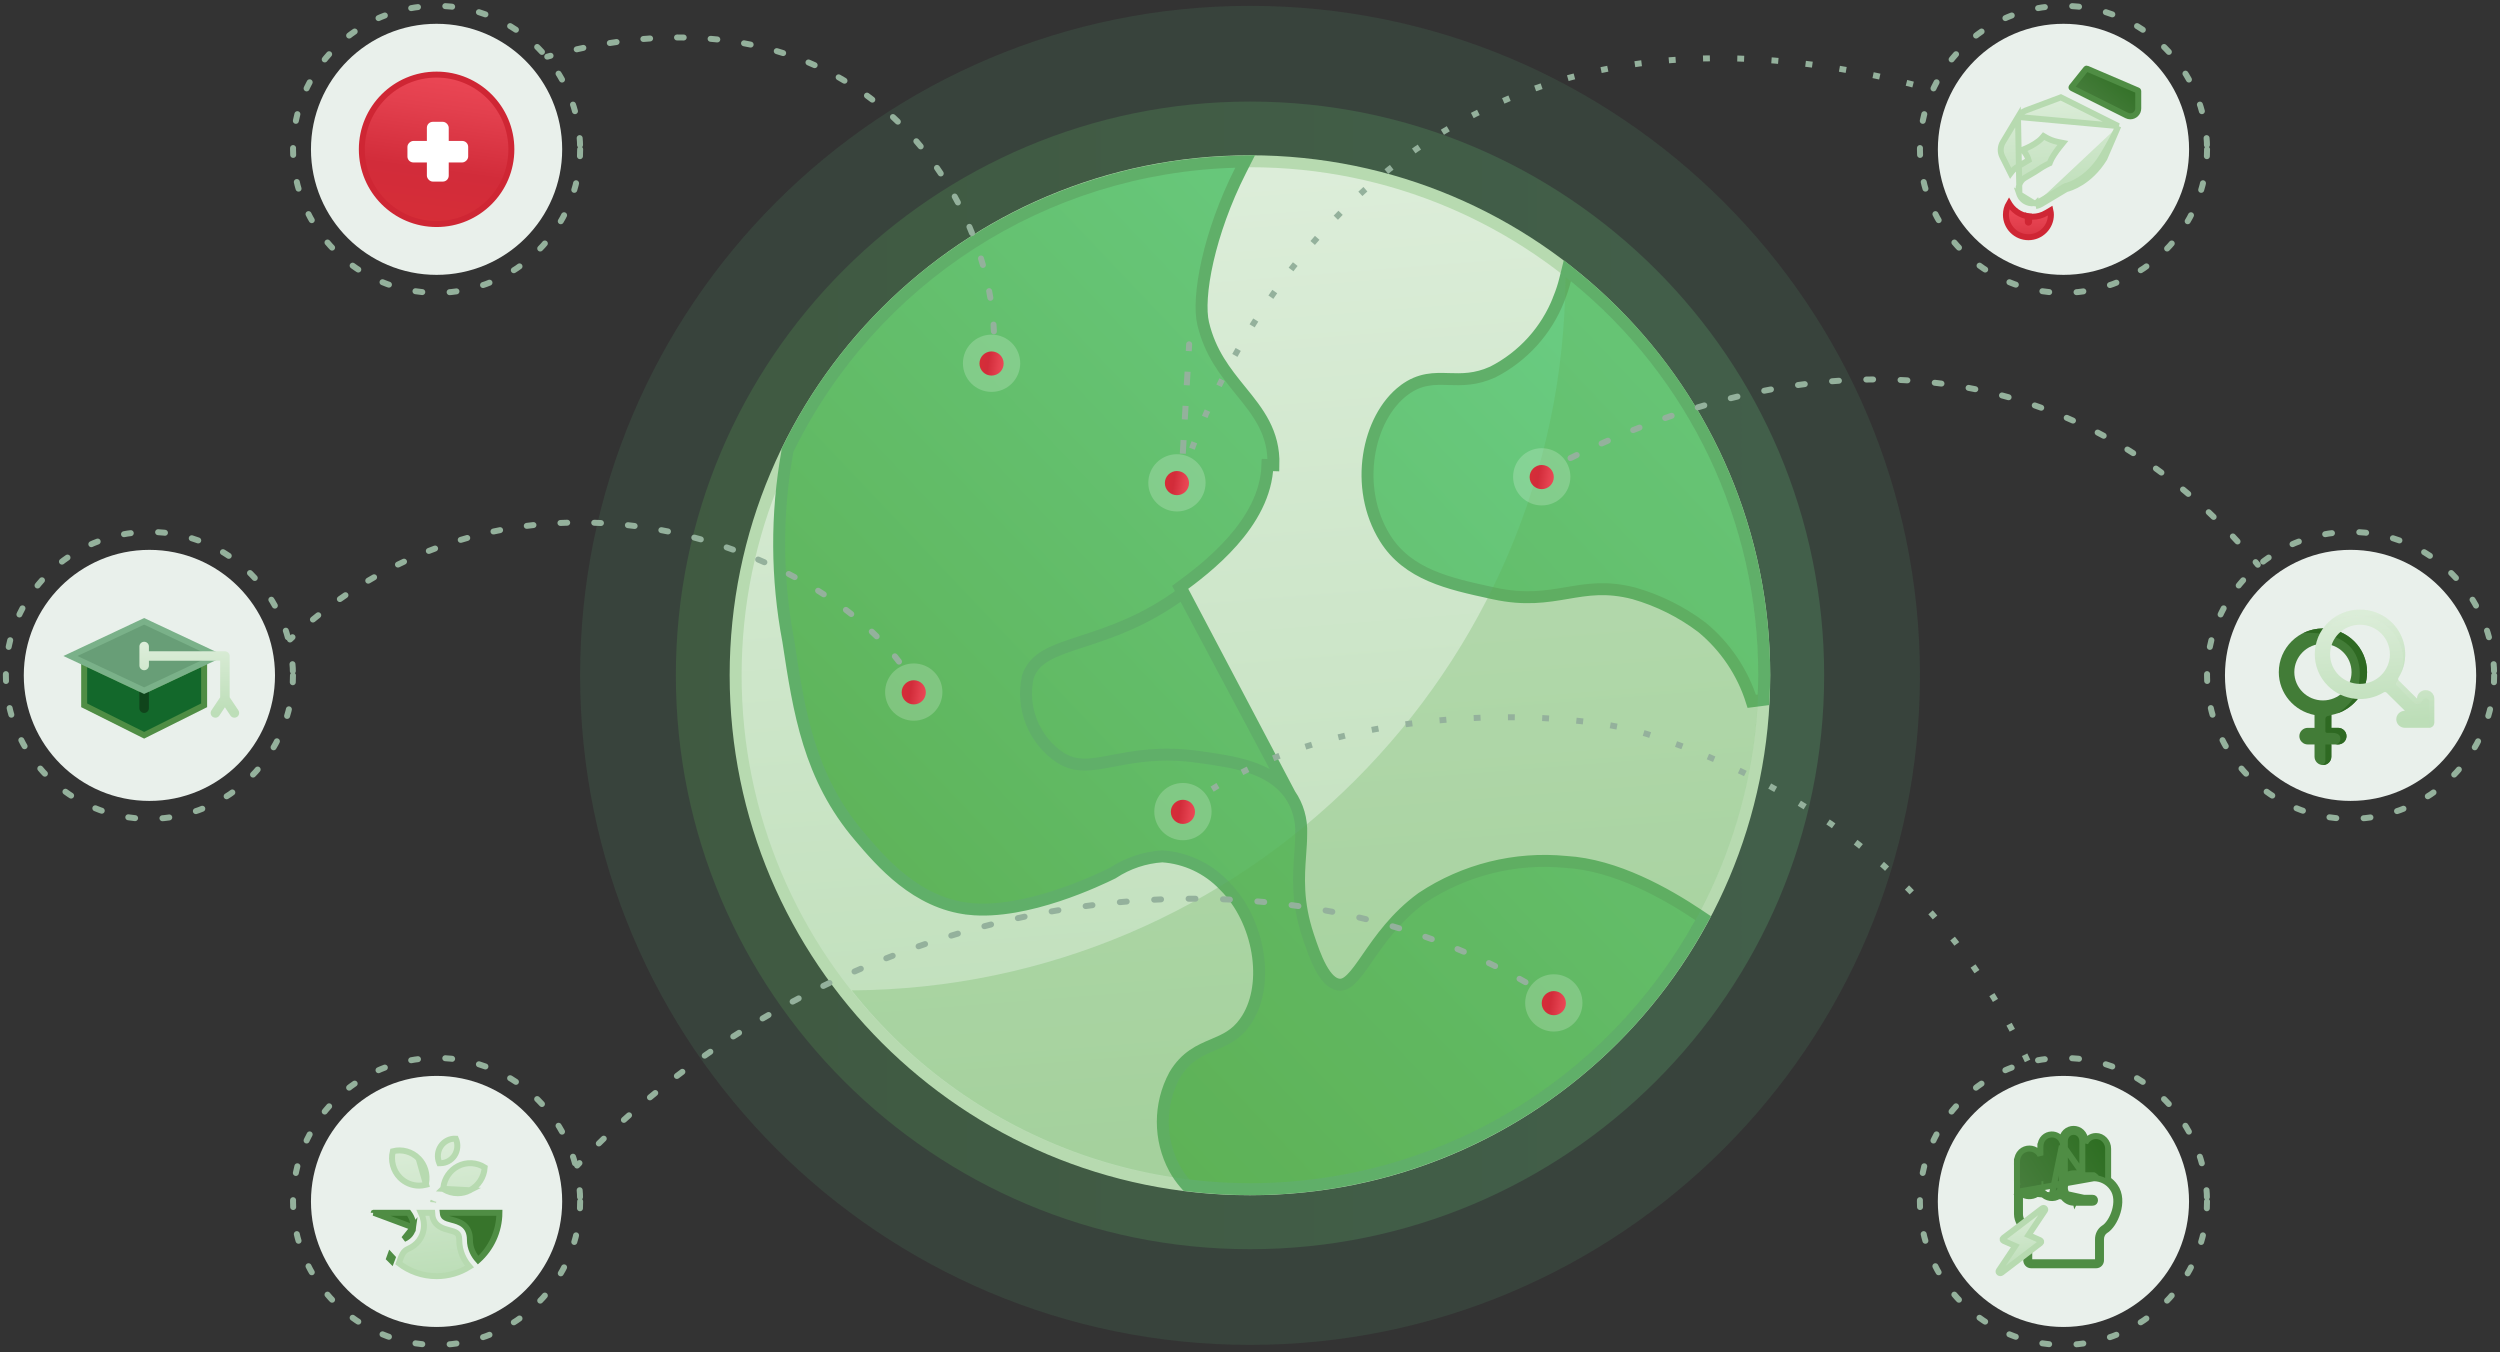 <?xml version="1.0" encoding="utf-8"?>
<svg xmlns="http://www.w3.org/2000/svg" width="427" height="231" viewBox="0 0 427 231" fill="none">
<rect x="0" y="0" width="427" height="231" fill="#333333" stroke="none"/>
<path opacity="0.1" d="M213.503 229.707C276.697 229.707 327.925 178.509 327.925 115.353C327.925 52.198 276.697 1 213.503 1C150.31 1 99.082 52.198 99.082 115.353C99.082 178.509 150.31 229.707 213.503 229.707Z" fill="#6CD28C"/>
<path opacity="0.2" d="M213.501 213.363C267.661 213.363 311.567 169.483 311.567 115.354C311.567 61.226 267.661 17.346 213.501 17.346C159.34 17.346 115.434 61.226 115.434 115.354C115.434 169.483 159.34 213.363 213.501 213.363Z" fill="url(#paint0_linear_6312_47804)"/>
<path d="M213.49 203.127C262.004 203.127 301.334 163.822 301.334 115.335C301.334 66.849 262.004 27.543 213.49 27.543C164.976 27.543 125.647 66.849 125.647 115.335C125.647 163.822 164.976 203.127 213.49 203.127Z" fill="url(#paint1_linear_6312_47804)" stroke="#B7DAB0" stroke-width="2.042"/>
<path d="M220.312 135.68L220.317 135.687C221.672 137.652 222.347 140.005 222.242 142.388C222.247 143.521 222.162 144.702 222.075 145.914L222.073 145.937C221.802 149.701 221.49 154.073 223.437 159.877L223.438 159.879C224.027 161.644 224.718 163.687 225.628 165.342C226.568 167.054 227.561 168.017 228.602 168.167L228.608 168.168C229.297 168.271 229.948 168.022 230.775 167.222C231.631 166.394 232.502 165.143 233.612 163.54L233.632 163.511C235.69 160.538 238.388 156.64 242.822 153.394L242.84 153.381L242.859 153.368C250.103 148.548 258.791 146.375 267.452 147.216C275.97 147.701 284.665 152.656 290.122 156.304L290.9 156.825L290.449 157.645C275.011 185.695 245.518 203.118 213.488 203.109H213.486C209.993 203.102 206.504 202.889 203.036 202.47L202.646 202.423L202.388 202.127C201.709 201.346 201.115 200.495 200.618 199.586L200.615 199.58C197.938 194.609 197.938 188.625 200.615 183.653L200.625 183.634L200.636 183.615C202.532 180.424 204.971 179.391 207.186 178.453L207.221 178.439C209.255 177.577 211.079 176.792 212.656 174.57L212.656 174.569C214.71 171.682 215.432 167.618 214.886 163.415C214.341 159.222 212.547 155.016 209.738 151.911L209.735 151.908C209.599 151.757 209.361 151.505 209.066 151.216L209.054 151.204L209.042 151.192C206.274 148.293 202.52 146.537 198.52 146.265C195.517 146.464 192.616 147.436 190.1 149.088L190.047 149.122L189.991 149.15C188.971 149.652 185.3 151.434 180.681 152.959C176.088 154.475 170.431 155.781 165.478 155.233L165.477 155.232C156.489 154.224 150.53 147.239 146.853 142.914C138.171 132.766 136.47 121.537 134.648 109.516L134.648 109.512C132.615 98.815 132.559 87.835 134.484 77.117V76.944L134.589 76.731C148.945 47.459 178.352 28.551 210.958 27.63L212.673 27.581L211.897 29.112C209.197 34.439 207.317 39.855 206.255 44.524C205.185 49.234 204.978 53.054 205.501 55.25L205.502 55.252C206.694 60.297 209.332 63.566 211.901 66.733L211.968 66.816C214.829 70.343 217.673 73.849 217.503 79.452C217.503 79.452 217.503 79.452 217.503 79.452L216.483 79.421C216.183 89.475 205.856 97.164 201.514 100.364L220.312 135.68ZM220.312 135.68L220.306 135.672C218.598 133.285 216.174 131.907 213.466 131.018C210.794 130.14 207.753 129.71 204.729 129.283L204.674 129.275L204.673 129.275L204.651 129.272L204.649 129.272C198.268 128.382 193.74 129.249 190.16 129.935L190.15 129.937C186.289 130.676 183.833 131.109 181.111 129.424C176.583 126.403 174.377 120.911 175.556 115.6C176.121 113.951 177.156 112.866 178.679 111.979C180.268 111.054 182.325 110.378 184.895 109.54L184.913 109.534C189.569 108.016 195.564 106.061 202.123 101.184L220.312 135.68ZM266.315 50.863L266.246 51.031L266.245 51.071C264.141 56.469 260.126 60.908 254.96 63.542C252.005 64.873 249.71 64.81 247.476 64.744L247.418 64.742C245.003 64.67 242.54 64.596 239.821 66.638L239.82 66.638C236.646 69.025 234.513 73.22 233.819 77.811C233.122 82.421 233.852 87.565 236.574 91.93L236.575 91.931C240.472 98.153 247.451 99.676 254.698 101.257L254.77 101.273L254.774 101.274L255.187 101.362C255.188 101.362 255.189 101.362 255.19 101.362C260.463 102.514 264.164 101.883 267.637 101.292L267.655 101.289C271.161 100.691 274.415 100.142 279.086 101.349C283.28 102.553 287.215 104.52 290.696 107.149C294.694 110.451 297.649 114.84 299.201 119.785L301.195 119.528L301.203 119.362L301.204 119.35C301.267 118.034 301.331 116.69 301.331 115.324C301.355 88.916 289.456 63.908 268.949 47.256L267.701 46.243L267.314 47.803C267.056 48.846 266.722 49.869 266.315 50.863Z" fill="url(#paint2_linear_6312_47804)" stroke="#60AF69" stroke-width="2.042"/>
<g style="mix-blend-mode:darken" opacity="0.25">
<path d="M267.387 47.307C266.994 114.439 212.638 168.763 145.465 169.156C166.2 195.358 200.147 207.331 232.744 199.942C265.342 192.552 290.797 167.112 298.192 134.534C305.585 101.956 293.605 68.029 267.387 47.307Z" fill="#5BAC4D"/>
</g>
<ellipse cx="352.445" cy="25.504" rx="24.519" ry="24.504" stroke="#94B19C" stroke-width="1.021" stroke-linecap="round" stroke-dasharray="1.17 4.68"/>
<ellipse cx="352.442" cy="25.506" rx="21.454" ry="21.441" fill="#E9F0EB"/>
<path d="M349.536 36.354L350.211 35.949C350.265 36.19 350.294 36.433 350.294 36.677C350.294 38.792 348.571 40.515 346.453 40.515C344.335 40.515 342.612 38.792 342.612 36.677C342.612 35.976 342.801 35.309 343.14 34.734C343.182 34.806 343.226 34.877 343.273 34.947L343.273 34.947C344.139 36.243 345.585 37.018 347.143 37.018C347.983 37.018 348.811 36.789 349.535 36.354C349.535 36.354 349.535 36.354 349.535 36.354C349.536 36.354 349.536 36.354 349.536 36.354Z" fill="url(#paint3_linear_6312_47804)" stroke="#CF2634" stroke-width="1.021"/>
<path d="M353.861 15.032L353.861 15.032C353.829 15.015 353.809 14.989 353.802 14.958C353.795 14.924 353.803 14.889 353.824 14.862C353.824 14.862 353.824 14.862 353.824 14.862L356.309 11.758C356.309 11.758 356.309 11.758 356.309 11.758C356.342 11.718 356.396 11.705 356.441 11.724C356.441 11.724 356.441 11.725 356.441 11.725L365.143 15.452C365.143 15.452 365.143 15.452 365.143 15.452C365.184 15.47 365.211 15.509 365.212 15.556V18.514C365.212 18.886 365.066 19.229 364.8 19.486C364.547 19.729 364.202 19.869 363.856 19.869C363.649 19.869 363.446 19.821 363.251 19.724L353.861 15.032Z" fill="url(#paint4_linear_6312_47804)" stroke="#4F8D44" stroke-width="1.021"/>
<path d="M345.836 36.27V37.921C345.836 38.264 346.114 38.542 346.457 38.542C346.8 38.542 347.079 38.264 347.079 37.921V36.502C346.647 36.494 346.235 36.404 345.836 36.27Z" fill="#CF2634"/>
<path d="M361.816 21.536L351.992 16.626L345.991 18.876L345.991 18.876C345.444 19.08 344.976 19.47 344.675 19.971L361.816 21.536ZM361.816 21.536C361.213 22.861 360.292 24.692 358.987 26.801L358.987 26.801C356.563 30.721 353.378 31.658 352.791 31.801L352.715 31.819L352.649 31.859L348.377 34.42L348.377 34.42C348.231 34.507 348.069 34.57 347.873 34.633M361.816 21.536L359.421 27.069C356.904 31.14 353.58 32.134 352.911 32.297L348.639 34.858C348.443 34.976 348.235 35.053 348.027 35.12M348.027 35.12L347.876 34.632C347.875 34.633 347.874 34.633 347.873 34.633M348.027 35.12C347.922 35.152 347.816 35.177 347.709 35.197L348.027 35.12ZM347.873 34.633C347.792 34.658 347.707 34.678 347.616 34.695L347.616 34.695L347.609 34.696C347.564 34.706 347.518 34.71 347.446 34.718C347.436 34.719 347.426 34.72 347.415 34.721M347.873 34.633L347.415 34.721M347.415 34.721C346.87 34.772 346.316 34.643 345.857 34.358C345.809 34.325 345.771 34.299 345.735 34.273L345.735 34.273L345.729 34.269C345.645 34.208 345.568 34.146 345.499 34.083C345.363 33.95 345.252 33.829 345.164 33.698L345.162 33.695C345.085 33.581 345.019 33.453 344.958 33.312C344.95 33.292 344.945 33.278 344.938 33.257C344.932 33.24 344.924 33.218 344.912 33.183L347.415 34.721ZM342.094 24.27L344.675 19.971L344.912 33.182C344.876 33.086 344.847 32.99 344.825 32.896C344.814 32.843 344.805 32.794 344.797 32.744C344.781 32.651 344.773 32.554 344.77 32.451C344.769 32.396 344.767 32.373 344.766 32.357C344.765 32.342 344.764 32.333 344.765 32.311C344.769 32.155 344.782 32.013 344.811 31.879L344.811 31.878C344.958 31.185 345.327 30.669 345.82 30.386L345.82 30.386C347.222 29.581 348.182 28.988 348.857 28.517C349.363 28.224 349.681 28.06 349.883 27.968L350.079 27.879L350.153 27.677C350.391 27.02 351.085 25.962 351.804 25.073L352.337 24.414L351.505 24.251C350.6 24.074 349.874 23.726 349.412 23.455L349.045 23.24L348.767 23.563C348.198 24.226 347.013 24.925 346.084 25.324L345.502 25.574L345.871 26.09C346.12 26.439 346.365 26.878 346.489 27.359C346.011 27.654 345.423 28.004 344.694 28.422C344.183 28.715 343.749 29.109 343.405 29.578L341.998 26.766L341.998 26.766C341.598 25.968 341.634 25.037 342.094 24.27C342.094 24.27 342.094 24.27 342.094 24.27Z" fill="url(#paint5_linear_6312_47804)" stroke="#B7DAB0" stroke-width="1.021"/>
<path d="M201.748 82.172C204.811 29.59 201.746 82.172 201.746 82.172C201.746 82.175 227.287 -13.293 329.963 15.295" stroke="#94B19C" stroke-width="1.021" stroke-dasharray="1.17 4.68"/>
<path opacity="0.2" d="M201.022 87.359C203.724 87.359 205.914 85.17 205.914 82.47C205.914 79.769 203.724 77.58 201.022 77.58C198.319 77.58 196.129 79.769 196.129 82.47C196.129 85.17 198.319 87.359 201.022 87.359Z" fill="white"/>
<path d="M201.022 84.576C202.162 84.576 203.087 83.652 203.087 82.513C203.087 81.373 202.162 80.449 201.022 80.449C199.881 80.449 198.957 81.373 198.957 82.513C198.957 83.652 199.881 84.576 201.022 84.576Z" fill="url(#paint6_linear_6312_47804)"/>
<ellipse cx="401.48" cy="115.354" rx="24.519" ry="24.504" stroke="#94B19C" stroke-width="1.021" stroke-linecap="round" stroke-dasharray="1.17 4.68"/>
<ellipse cx="401.477" cy="115.355" rx="21.454" ry="21.441" fill="#E9F0EB"/>
<path d="M404.293 114.799C404.293 110.679 400.918 107.34 396.757 107.34C392.593 107.34 389.219 110.679 389.219 114.799C389.219 118.432 391.844 121.457 395.321 122.121V124.315H394.166C393.374 124.315 392.732 124.951 392.732 125.734C392.732 126.519 393.374 127.155 394.166 127.155H395.321V129.249C395.321 130.032 395.964 130.668 396.756 130.668C397.151 130.668 397.511 130.51 397.771 130.253C398.031 129.996 398.19 129.641 398.19 129.249V127.155H399.345C400.138 127.155 400.781 126.519 400.781 125.734C400.781 124.951 400.138 124.315 399.345 124.315H398.19V122.121C401.667 121.457 404.293 118.432 404.293 114.799ZM396.756 119.634C394.057 119.634 391.87 117.468 391.87 114.799C391.87 112.128 394.057 109.963 396.756 109.963C399.454 109.963 401.643 112.128 401.643 114.799C401.643 117.468 399.454 119.634 396.756 119.634Z" fill="#427C37"/>
<path d="M397.277 127.156H398.196V129.25C398.196 129.642 398.036 129.997 397.776 130.254C397.517 130.511 397.158 130.67 396.762 130.67C396.749 130.67 396.736 130.67 396.723 130.669C396.885 130.524 397.058 130.382 397.136 130.172C397.202 129.996 397.175 129.795 397.175 129.611V127.422C397.175 127.275 397.129 127.156 397.277 127.156Z" fill="#2E6922"/>
<path d="M400.785 125.778C400.764 126.551 400.103 127.157 399.321 127.157H398.812C399.368 127.157 399.797 126.634 399.738 126.097C399.701 125.76 399.575 125.513 399.263 125.36C398.979 125.22 398.669 125.171 398.354 125.171C398.351 125.171 397.444 125.171 397.444 125.171C397.296 125.171 397.176 125.052 397.176 124.905V122.784C397.176 122.555 397.334 122.357 397.558 122.302C397.767 122.251 397.995 122.191 398.196 122.123V124.317H399.351C400.157 124.317 400.808 124.975 400.785 125.778Z" fill="#2E6922"/>
<path d="M404.298 114.8C404.298 118.068 402.174 120.844 399.218 121.852C400.954 120.713 402.821 119.048 403.031 115.666C403.287 111.555 401.033 109.033 396.908 108.286C396.176 108.153 394.383 108.026 393.426 108.109C394.431 107.618 395.563 107.342 396.76 107.342C400.923 107.342 404.298 110.681 404.298 114.8Z" fill="#2E6922"/>
<path d="M414.305 117.888H414.301C413.489 117.888 412.832 118.538 412.832 119.341L409.718 116.259C409.585 116.128 409.563 115.924 409.662 115.766C411.535 112.765 411.115 108.761 408.402 106.211C405.395 103.385 400.619 103.431 397.665 106.312C394.609 109.293 394.596 114.162 397.626 117.159C400.207 119.714 404.163 120.081 407.14 118.262C407.3 118.164 407.506 118.186 407.638 118.317L410.752 121.398C410.347 121.398 409.98 121.561 409.714 121.824C409.449 122.087 409.284 122.45 409.284 122.851V122.855C409.284 123.658 409.942 124.309 410.752 124.309H414.879C415.373 124.309 415.773 123.912 415.773 123.424V119.34C415.773 118.538 415.116 117.888 414.305 117.888ZM403.087 116.808C400.267 116.808 397.981 114.546 397.981 111.755C397.981 108.965 400.267 106.703 403.087 106.703C405.907 106.703 408.193 108.965 408.193 111.755C408.193 114.546 405.907 116.808 403.087 116.808Z" fill="url(#paint7_linear_6312_47804)"/>
<path d="M408.405 106.211C405.398 103.385 400.622 103.431 397.668 106.312C396.763 107.195 396.125 108.243 395.754 109.359C396.132 108.559 396.611 108.027 397.284 107.37C400.238 104.489 405.014 104.442 408.021 107.269C410.271 109.383 410.99 112.28 410.087 114.993C411.451 112.105 410.891 108.547 408.405 106.211Z" fill="url(#paint8_linear_6312_47804)" fill-opacity="0.32"/>
<path d="M409.285 116.596C409.187 116.745 409.207 116.94 409.332 117.066C409.539 117.273 409.747 117.481 409.954 117.688C410.368 118.103 410.782 118.517 411.196 118.932C411.498 119.235 411.801 119.537 412.102 119.84C412.598 120.336 413.171 120.503 413.61 119.898C413.73 119.733 413.804 119.532 413.949 119.386C414.305 119.024 414.907 119.395 414.911 119.853V124.305C415.392 124.29 415.776 123.9 415.776 123.42V119.338C415.776 118.535 415.119 117.885 414.308 117.885H414.304C413.492 117.885 412.835 118.535 412.835 119.337L409.721 116.256C409.672 116.208 409.639 116.15 409.62 116.088L409.285 116.596Z" fill="url(#paint9_linear_6312_47804)" fill-opacity="0.32"/>
<path d="M385.241 96.788C385.42 97.005 385.742 97.036 385.96 96.856C386.177 96.677 386.207 96.355 386.028 96.138L385.241 96.788ZM264.313 80.811C264.563 80.68 264.658 80.371 264.527 80.121C264.396 79.872 264.087 79.776 263.837 79.907L264.313 80.811ZM268.015 77.78C267.762 77.905 267.658 78.21 267.783 78.464C267.907 78.717 268.213 78.821 268.466 78.696L268.015 77.78ZM269.527 78.179C269.781 78.057 269.887 77.751 269.765 77.498C269.642 77.244 269.337 77.137 269.083 77.26L269.527 78.179ZM273.338 75.282C273.08 75.397 272.965 75.699 273.08 75.957C273.195 76.214 273.497 76.329 273.754 76.214L273.338 75.282ZM274.829 75.739C275.088 75.626 275.205 75.325 275.092 75.066C274.979 74.808 274.678 74.69 274.42 74.803L274.829 75.739ZM278.749 72.989C278.487 73.094 278.36 73.391 278.465 73.653C278.57 73.914 278.867 74.041 279.129 73.937L278.749 72.989ZM280.217 73.506C280.48 73.403 280.609 73.107 280.507 72.845C280.404 72.582 280.108 72.452 279.845 72.555L280.217 73.506ZM284.247 70.918C283.981 71.012 283.841 71.304 283.935 71.57C284.029 71.835 284.32 71.975 284.586 71.881L284.247 70.918ZM285.686 71.499C285.953 71.408 286.095 71.117 286.003 70.85C285.912 70.584 285.622 70.442 285.355 70.533L285.686 71.499ZM289.825 69.09C289.555 69.172 289.402 69.457 289.484 69.727C289.566 69.997 289.851 70.149 290.12 70.067L289.825 69.09ZM291.242 69.734C291.512 69.654 291.668 69.371 291.588 69.1C291.509 68.83 291.226 68.675 290.955 68.754L291.242 69.734ZM295.49 67.521C295.216 67.59 295.05 67.867 295.119 68.141C295.188 68.414 295.465 68.58 295.738 68.511L295.49 67.521ZM296.879 68.231C297.153 68.166 297.322 67.89 297.256 67.616C297.19 67.342 296.914 67.173 296.64 67.239L296.879 68.231ZM301.231 66.235C300.955 66.29 300.775 66.558 300.829 66.835C300.883 67.111 301.152 67.291 301.428 67.237L301.231 66.235ZM302.574 67.018C302.852 66.966 303.035 66.7 302.983 66.423C302.932 66.145 302.665 65.963 302.388 66.014L302.574 67.018ZM307.025 65.258C306.746 65.297 306.552 65.555 306.591 65.834C306.63 66.113 306.888 66.308 307.167 66.269L307.025 65.258ZM308.325 66.113C308.605 66.077 308.802 65.821 308.766 65.542C308.73 65.262 308.474 65.064 308.195 65.1L308.325 66.113ZM312.874 64.609C312.593 64.632 312.383 64.878 312.406 65.159C312.429 65.44 312.675 65.65 312.956 65.627L312.874 64.609ZM314.124 65.54C314.405 65.52 314.617 65.276 314.598 64.995C314.579 64.714 314.335 64.501 314.054 64.521L314.124 65.54ZM318.752 64.314C318.47 64.32 318.246 64.552 318.251 64.834C318.256 65.116 318.489 65.341 318.771 65.335L318.752 64.314ZM319.934 65.321C320.216 65.319 320.443 65.089 320.442 64.807C320.44 64.525 320.21 64.298 319.928 64.3L319.934 65.321ZM324.633 64.394C324.352 64.381 324.113 64.599 324.1 64.88C324.087 65.162 324.304 65.401 324.586 65.414L324.633 64.394ZM325.755 65.477C326.037 65.493 326.279 65.279 326.296 64.998C326.313 64.716 326.098 64.474 325.817 64.457L325.755 65.477ZM330.505 64.868C330.224 64.835 329.971 65.036 329.939 65.316C329.907 65.597 330.107 65.85 330.387 65.882L330.505 64.868ZM331.544 66.024C331.824 66.06 332.08 65.863 332.116 65.583C332.152 65.304 331.955 65.048 331.675 65.011L331.544 66.024ZM336.324 65.749C336.047 65.697 335.78 65.879 335.728 66.156C335.676 66.433 335.858 66.7 336.135 66.752L336.324 65.749ZM337.283 66.977C337.559 67.033 337.828 66.854 337.885 66.578C337.941 66.302 337.762 66.032 337.486 65.976L337.283 66.977ZM342.07 67.047C341.797 66.975 341.518 67.138 341.446 67.41C341.374 67.683 341.536 67.962 341.809 68.034L342.07 67.047ZM342.934 68.341C343.205 68.418 343.487 68.259 343.563 67.988C343.639 67.716 343.481 67.434 343.21 67.358L342.934 68.341ZM347.703 68.764C347.437 68.672 347.146 68.814 347.054 69.08C346.962 69.347 347.103 69.637 347.369 69.729L347.703 68.764ZM348.47 70.119C348.735 70.215 349.027 70.078 349.124 69.813C349.22 69.548 349.083 69.255 348.818 69.159L348.47 70.119ZM353.194 70.895C352.935 70.784 352.635 70.903 352.523 71.162C352.411 71.421 352.531 71.721 352.789 71.833L353.194 70.895ZM353.858 72.303C354.115 72.419 354.418 72.304 354.533 72.047C354.649 71.79 354.534 71.488 354.277 71.372L353.858 72.303ZM358.512 73.427C358.262 73.297 357.954 73.394 357.823 73.644C357.693 73.894 357.789 74.202 358.039 74.333L358.512 73.427ZM359.069 74.88C359.317 75.014 359.627 74.922 359.761 74.674C359.895 74.426 359.803 74.116 359.555 73.982L359.069 74.88ZM363.629 76.341C363.389 76.192 363.074 76.267 362.926 76.507C362.778 76.746 362.852 77.061 363.092 77.209L363.629 76.341ZM364.083 77.832C364.32 77.983 364.636 77.913 364.788 77.676C364.939 77.438 364.87 77.123 364.632 76.971L364.083 77.832ZM368.526 79.612C368.297 79.448 367.978 79.5 367.813 79.729C367.648 79.957 367.7 80.276 367.929 80.441L368.526 79.612ZM368.87 81.129C369.097 81.296 369.416 81.249 369.584 81.022C369.752 80.796 369.705 80.476 369.478 80.308L368.87 81.129ZM373.182 83.211C372.964 83.031 372.643 83.061 372.463 83.278C372.283 83.496 372.313 83.817 372.531 83.997L373.182 83.211ZM373.428 84.751C373.643 84.933 373.965 84.907 374.148 84.692C374.33 84.478 374.304 84.155 374.09 83.973L373.428 84.751ZM377.594 87.112C377.389 86.919 377.066 86.928 376.872 87.133C376.679 87.339 376.689 87.662 376.894 87.855L377.594 87.112ZM377.735 88.659C377.938 88.854 378.261 88.849 378.457 88.646C378.653 88.444 378.648 88.12 378.445 87.924L377.735 88.659ZM381.745 91.274C381.552 91.068 381.229 91.058 381.023 91.251C380.818 91.444 380.808 91.767 381.001 91.973L381.745 91.274ZM381.797 92.831C381.987 93.039 382.31 93.053 382.518 92.862C382.726 92.672 382.74 92.349 382.55 92.141L381.797 92.831ZM385.648 95.68C385.467 95.464 385.145 95.435 384.929 95.616C384.712 95.797 384.684 96.119 384.864 96.335L385.648 95.68ZM263.79 81.087C263.965 80.995 264.139 80.903 264.313 80.811L263.837 79.907C263.662 80 263.487 80.093 263.311 80.186L263.79 81.087ZM268.466 78.696C268.82 78.522 269.174 78.35 269.527 78.179L269.083 77.26C268.728 77.431 268.372 77.605 268.015 77.78L268.466 78.696ZM273.754 76.214C274.113 76.054 274.471 75.895 274.829 75.739L274.42 74.803C274.06 74.961 273.699 75.121 273.338 75.282L273.754 76.214ZM279.129 73.937C279.492 73.791 279.855 73.648 280.217 73.506L279.845 72.555C279.48 72.698 279.115 72.842 278.749 72.989L279.129 73.937ZM284.586 71.881C284.953 71.752 285.32 71.624 285.686 71.499L285.355 70.533C284.986 70.66 284.616 70.788 284.247 70.918L284.586 71.881ZM290.12 70.067C290.495 69.954 290.868 69.843 291.242 69.734L290.955 68.754C290.579 68.864 290.202 68.976 289.825 69.09L290.12 70.067ZM295.738 68.511C296.119 68.416 296.499 68.323 296.879 68.231L296.64 67.239C296.257 67.331 295.874 67.425 295.49 67.521L295.738 68.511ZM301.428 67.237C301.811 67.162 302.193 67.089 302.574 67.018L302.388 66.014C302.003 66.085 301.617 66.159 301.231 66.235L301.428 67.237ZM307.167 66.269C307.554 66.215 307.94 66.163 308.325 66.113L308.195 65.1C307.806 65.15 307.416 65.203 307.025 65.258L307.167 66.269ZM312.956 65.627C313.346 65.595 313.735 65.566 314.124 65.54L314.054 64.521C313.661 64.548 313.268 64.577 312.874 64.609L312.956 65.627ZM318.771 65.335C319.159 65.328 319.547 65.323 319.934 65.321L319.928 64.3C319.537 64.302 319.145 64.307 318.752 64.314L318.771 65.335ZM324.586 65.414C324.977 65.432 325.366 65.453 325.755 65.477L325.817 64.457C325.423 64.434 325.029 64.413 324.633 64.394L324.586 65.414ZM330.387 65.882C330.774 65.927 331.159 65.974 331.544 66.024L331.675 65.011C331.286 64.961 330.896 64.913 330.505 64.868L330.387 65.882ZM336.135 66.752C336.519 66.824 336.901 66.899 337.283 66.977L337.486 65.976C337.099 65.898 336.712 65.822 336.324 65.749L336.135 66.752ZM341.809 68.034C342.185 68.134 342.56 68.236 342.934 68.341L343.21 67.358C342.831 67.252 342.451 67.148 342.07 67.047L341.809 68.034ZM347.369 69.729C347.737 69.857 348.104 69.987 348.47 70.119L348.818 69.159C348.447 69.025 348.076 68.893 347.703 68.764L347.369 69.729ZM352.789 71.833C353.147 71.987 353.503 72.144 353.858 72.303L354.277 71.372C353.917 71.21 353.556 71.052 353.194 70.895L352.789 71.833ZM358.039 74.333C358.384 74.512 358.727 74.695 359.069 74.88L359.555 73.982C359.208 73.794 358.861 73.61 358.512 73.427L358.039 74.333ZM363.092 77.209C363.423 77.414 363.754 77.621 364.083 77.832L364.632 76.971C364.299 76.758 363.964 76.548 363.629 76.341L363.092 77.209ZM367.929 80.441C368.244 80.668 368.558 80.897 368.87 81.129L369.478 80.308C369.162 80.074 368.844 79.842 368.526 79.612L367.929 80.441ZM372.531 83.997C372.831 84.246 373.13 84.497 373.428 84.751L374.09 83.973C373.788 83.716 373.485 83.462 373.182 83.211L372.531 83.997ZM376.894 87.855C377.175 88.121 377.456 88.388 377.735 88.659L378.445 87.924C378.162 87.651 377.879 87.381 377.594 87.112L376.894 87.855ZM381.001 91.973C381.267 92.257 381.533 92.543 381.797 92.831L382.55 92.141C382.282 91.85 382.014 91.561 381.745 91.274L381.001 91.973ZM384.864 96.335C384.99 96.486 385.116 96.637 385.241 96.788L386.028 96.138C385.901 95.985 385.775 95.832 385.648 95.68L384.864 96.335Z" fill="#94B19C"/>
<path opacity="0.2" d="M263.33 86.33C266.032 86.33 268.223 84.141 268.223 81.441C268.223 78.74 266.032 76.551 263.33 76.551C260.628 76.551 258.438 78.74 258.438 81.441C258.438 84.141 260.628 86.33 263.33 86.33Z" fill="white"/>
<path d="M263.326 83.547C264.467 83.547 265.391 82.623 265.391 81.484C265.391 80.344 264.467 79.42 263.326 79.42C262.186 79.42 261.262 80.344 261.262 81.484C261.262 82.623 262.186 83.547 263.326 83.547Z" fill="url(#paint10_linear_6312_47804)"/>
<ellipse cx="74.57" cy="205.203" rx="24.519" ry="24.504" stroke="#94B19C" stroke-width="1.021" stroke-linecap="round" stroke-dasharray="1.17 4.68"/>
<ellipse cx="74.567" cy="205.205" rx="21.454" ry="21.441" fill="#E9F0EB"/>
<path d="M72.782 202.342L72.736 202.272L72.773 202.07C73.051 200.545 72.577 198.961 71.499 197.864L72.782 202.342ZM72.782 202.342L72.64 202.376C72.283 202.461 71.929 202.509 71.583 202.509C70.37 202.509 69.184 202.025 68.309 201.135C67.161 199.966 66.697 198.245 67.097 196.632C68.671 196.229 70.352 196.697 71.499 197.864L72.782 202.342ZM75.661 203.047L75.705 203.005L75.727 202.819C75.913 201.261 76.853 199.886 78.224 199.176C79.666 198.429 81.41 198.513 82.785 199.396C82.677 201.057 81.711 202.547 80.266 203.295L75.661 203.047ZM75.661 203.047L75.799 203.131C76.529 203.575 77.354 203.801 78.179 203.801C78.895 203.801 79.611 203.633 80.266 203.295L75.661 203.047ZM73.872 207.76L73.874 207.776L73.878 207.791C74.251 209.463 75.729 209.854 76.677 210.105C76.693 210.109 76.708 210.113 76.723 210.117C77.339 210.28 77.747 210.397 78.025 210.614C78.248 210.789 78.436 211.073 78.436 211.736C78.436 213.783 79.282 215.304 80.184 216.346C78.549 217.373 76.628 217.966 74.572 217.966C72.152 217.966 69.918 217.145 68.12 215.761C68.175 215.616 68.227 215.472 68.275 215.336L68.275 215.335C68.627 214.342 68.892 213.657 69.708 213.307C71.179 212.675 72.162 211.432 72.37 209.895L72.37 209.895C72.494 208.97 72.323 208.027 71.912 207.144H73.521H73.808C73.819 207.352 73.84 207.558 73.872 207.76ZM75.257 198.675L75.048 198.68L75.016 198.603C74.632 197.668 74.735 196.593 75.296 195.764L75.296 195.764C75.872 194.913 76.846 194.429 77.856 194.488C78.274 195.436 78.177 196.547 77.6 197.399C77.067 198.186 76.187 198.657 75.257 198.675ZM74.007 205.267C74.006 205.253 74.005 205.24 74.004 205.226L74.029 205.188C74.021 205.214 74.014 205.241 74.007 205.267Z" fill="url(#paint11_linear_6312_47804)" stroke="#B7DAB0" stroke-width="1.021"/>
<path d="M77.188 208.341L77.188 208.341C76.548 208.172 76.16 208.057 75.916 207.846C75.778 207.726 75.649 207.538 75.618 207.145H85.299C85.27 210.364 83.866 213.252 81.659 215.234C80.937 214.433 80.261 213.275 80.261 211.738C80.261 210.507 79.831 209.704 79.17 209.183C78.563 208.705 77.802 208.504 77.226 208.351C77.213 208.348 77.2 208.345 77.188 208.341Z" fill="#37742B" stroke="#4F8D44" stroke-width="1.021"/>
<path d="M63.843 207.145H69.794C70.409 207.978 70.666 208.861 70.56 209.649L63.843 207.145ZM63.843 207.145C63.843 207.111 63.843 207.077 63.843 207.043C63.843 207.091 63.802 207.145 63.733 207.145H63.843ZM67.036 214.89C67.043 214.87 67.05 214.85 67.057 214.83C66.922 214.695 66.791 214.556 66.663 214.414C66.63 214.505 66.599 214.594 66.569 214.679C66.564 214.692 66.559 214.706 66.554 214.719L66.554 214.719C66.525 214.802 66.497 214.881 66.469 214.957C66.598 215.094 66.731 215.227 66.866 215.357C66.922 215.211 66.977 215.055 67.036 214.89ZM70.56 209.65C70.443 210.512 69.888 211.232 68.99 211.618L70.56 209.65Z" fill="#37742B" stroke="#4F8D44" stroke-width="1.021"/>
<path d="M98.941 199.429C98.747 199.634 98.424 199.643 98.219 199.45C98.014 199.256 98.005 198.933 98.199 198.728L98.941 199.429ZM264.322 170.606C264.084 170.455 264.012 170.14 264.163 169.901C264.313 169.663 264.628 169.592 264.867 169.742L264.322 170.606ZM260.815 167.317C261.06 167.456 261.146 167.767 261.007 168.013C260.868 168.258 260.556 168.344 260.311 168.205L260.815 167.317ZM259.286 167.631C259.039 167.495 258.949 167.184 259.086 166.937C259.222 166.69 259.532 166.601 259.779 166.737L259.286 167.631ZM255.594 164.55C255.847 164.675 255.951 164.981 255.826 165.234C255.701 165.487 255.395 165.591 255.142 165.466L255.594 164.55ZM254.086 164.952C253.832 164.83 253.724 164.525 253.846 164.27C253.968 164.016 254.273 163.909 254.528 164.031L254.086 164.952ZM250.225 162.085C250.485 162.195 250.606 162.495 250.495 162.754C250.385 163.014 250.085 163.135 249.826 163.024L250.225 162.085ZM248.743 162.57C248.482 162.463 248.358 162.164 248.465 161.904C248.573 161.643 248.871 161.519 249.132 161.626L248.743 162.57ZM244.729 159.922C244.994 160.018 245.131 160.311 245.035 160.576C244.939 160.841 244.646 160.978 244.381 160.882L244.729 159.922ZM243.275 160.488C243.009 160.395 242.869 160.104 242.962 159.838C243.055 159.571 243.346 159.431 243.612 159.524L243.275 160.488ZM239.124 158.061C239.394 158.142 239.546 158.427 239.465 158.697C239.383 158.967 239.098 159.12 238.828 159.038L239.124 158.061ZM237.702 158.704C237.432 158.625 237.276 158.341 237.355 158.071C237.434 157.8 237.717 157.645 237.988 157.723L237.702 158.704ZM233.429 156.498C233.703 156.566 233.87 156.842 233.803 157.116C233.735 157.39 233.458 157.557 233.185 157.49L233.429 156.498ZM232.043 157.214C231.768 157.149 231.598 156.875 231.663 156.6C231.728 156.326 232.003 156.156 232.277 156.22L232.043 157.214ZM227.662 155.23C227.939 155.284 228.12 155.552 228.067 155.829C228.013 156.105 227.745 156.286 227.468 156.233L227.662 155.23ZM226.314 156.015C226.036 155.964 225.853 155.698 225.904 155.421C225.954 155.144 226.22 154.96 226.498 155.011L226.314 156.015ZM221.84 154.252C222.119 154.292 222.313 154.55 222.273 154.83C222.233 155.109 221.975 155.303 221.696 155.263L221.84 154.252ZM220.531 155.102C220.252 155.065 220.055 154.808 220.093 154.528C220.13 154.249 220.386 154.053 220.666 154.09L220.531 155.102ZM215.978 153.557C216.258 153.583 216.465 153.832 216.438 154.113C216.411 154.394 216.162 154.6 215.882 154.573L215.978 153.557ZM214.711 154.468C214.43 154.444 214.221 154.197 214.245 153.916C214.269 153.635 214.516 153.427 214.797 153.451L214.711 154.468ZM210.09 153.138C210.371 153.152 210.589 153.391 210.575 153.673C210.562 153.954 210.323 154.172 210.041 154.158L210.09 153.138ZM208.866 154.107C208.584 154.096 208.364 153.859 208.375 153.577C208.386 153.296 208.623 153.076 208.905 153.087L208.866 154.107ZM204.189 152.99C204.471 152.991 204.699 153.22 204.698 153.502C204.698 153.784 204.469 154.012 204.187 154.011L204.189 152.99ZM203.01 154.013C202.728 154.015 202.498 153.788 202.496 153.506C202.494 153.224 202.722 152.994 203.003 152.992L203.01 154.013ZM198.288 153.105C198.57 153.093 198.808 153.312 198.82 153.594C198.831 153.876 198.612 154.113 198.331 154.125L198.288 153.105ZM197.155 154.179C196.873 154.193 196.634 153.976 196.62 153.695C196.605 153.413 196.822 153.173 197.104 153.159L197.155 154.179ZM192.399 153.477C192.68 153.453 192.927 153.661 192.95 153.942C192.974 154.223 192.766 154.47 192.485 154.494L192.399 153.477ZM191.312 154.599C191.031 154.625 190.783 154.418 190.757 154.138C190.73 153.857 190.937 153.608 191.217 153.582L191.312 154.599ZM186.531 154.099C186.81 154.063 187.066 154.261 187.101 154.541C187.137 154.821 186.939 155.076 186.659 155.112L186.531 154.099ZM185.492 155.265C185.213 155.303 184.955 155.108 184.917 154.828C184.88 154.549 185.075 154.292 185.355 154.254L185.492 155.265ZM180.694 154.965C180.972 154.918 181.235 155.105 181.283 155.383C181.33 155.661 181.142 155.925 180.865 155.972L180.694 154.965ZM179.704 156.173C179.427 156.223 179.162 156.038 179.112 155.76C179.063 155.483 179.248 155.218 179.525 155.168L179.704 156.173ZM174.898 156.07C175.174 156.011 175.445 156.188 175.503 156.464C175.561 156.739 175.385 157.01 175.109 157.069L174.898 156.07ZM173.958 157.317C173.683 157.378 173.411 157.204 173.35 156.929C173.289 156.653 173.464 156.381 173.739 156.32L173.958 157.317ZM169.152 157.408C169.425 157.338 169.703 157.503 169.772 157.777C169.841 158.05 169.676 158.328 169.403 158.397L169.152 157.408ZM168.263 158.692C167.991 158.763 167.711 158.6 167.64 158.327C167.568 158.055 167.731 157.776 168.004 157.704L168.263 158.692ZM163.463 158.973C163.734 158.893 164.018 159.047 164.098 159.318C164.178 159.588 164.024 159.872 163.754 159.952L163.463 158.973ZM162.627 160.291C162.357 160.374 162.072 160.222 161.99 159.952C161.907 159.683 162.059 159.397 162.329 159.315L162.627 160.291ZM157.842 160.763C158.108 160.672 158.398 160.815 158.489 161.081C158.58 161.348 158.437 161.638 158.17 161.729L157.842 160.763ZM157.058 162.112C156.792 162.205 156.501 162.065 156.408 161.798C156.315 161.532 156.455 161.241 156.722 161.148L157.058 162.112ZM152.294 162.771C152.558 162.67 152.853 162.801 152.954 163.064C153.055 163.327 152.924 163.623 152.661 163.724L152.294 162.771ZM151.564 164.15C151.302 164.253 151.006 164.124 150.902 163.862C150.799 163.599 150.928 163.303 151.191 163.2L151.564 164.15ZM146.83 164.994C147.089 164.883 147.389 165.002 147.501 165.261C147.612 165.521 147.492 165.821 147.233 165.932L146.83 164.994ZM146.155 166.401C145.896 166.514 145.595 166.397 145.482 166.139C145.368 165.88 145.486 165.579 145.744 165.466L146.155 166.401ZM141.457 167.429C141.711 167.307 142.016 167.415 142.137 167.67C142.259 167.924 142.151 168.229 141.896 168.35L141.457 167.429ZM140.837 168.861C140.583 168.984 140.277 168.879 140.154 168.625C140.031 168.371 140.136 168.066 140.39 167.943L140.837 168.861ZM136.182 170.071C136.432 169.94 136.741 170.036 136.872 170.286C137.003 170.535 136.907 170.844 136.657 170.975L136.182 170.071ZM135.619 171.527C135.37 171.66 135.061 171.566 134.928 171.318C134.794 171.069 134.888 170.76 135.136 170.627L135.619 171.527ZM131.015 172.919C131.26 172.778 131.572 172.862 131.713 173.106C131.854 173.35 131.77 173.662 131.526 173.803L131.015 172.919ZM130.509 174.395C130.266 174.538 129.954 174.456 129.811 174.213C129.668 173.97 129.749 173.657 129.992 173.514L130.509 174.395ZM125.965 175.967C126.203 175.817 126.518 175.888 126.669 176.127C126.819 176.365 126.748 176.68 126.509 176.831L125.965 175.967ZM125.518 177.462C125.28 177.615 124.964 177.546 124.812 177.309C124.66 177.071 124.729 176.755 124.966 176.603L125.518 177.462ZM121.039 179.214C121.271 179.054 121.589 179.113 121.749 179.345C121.909 179.578 121.85 179.895 121.618 180.055L121.039 179.214ZM120.652 180.726C120.421 180.887 120.102 180.831 119.941 180.6C119.779 180.369 119.835 180.051 120.066 179.889L120.652 180.726ZM116.247 182.656C116.472 182.487 116.792 182.533 116.961 182.758C117.13 182.984 117.085 183.304 116.859 183.473L116.247 182.656ZM115.921 184.182C115.697 184.353 115.376 184.309 115.205 184.085C115.035 183.861 115.078 183.54 115.302 183.37L115.921 184.182ZM111.598 186.289C111.816 186.111 112.138 186.144 112.316 186.362C112.494 186.581 112.461 186.902 112.243 187.08L111.598 186.289ZM111.335 187.827C111.117 188.007 110.796 187.977 110.616 187.759C110.436 187.542 110.466 187.221 110.683 187.041L111.335 187.827ZM107.102 190.11C107.313 189.923 107.635 189.942 107.822 190.153C108.009 190.364 107.99 190.687 107.779 190.874L107.102 190.11ZM106.902 191.657C106.693 191.846 106.37 191.829 106.181 191.62C105.992 191.41 106.009 191.087 106.219 190.899L106.902 191.657ZM102.768 194.114C102.971 193.919 103.294 193.925 103.49 194.128C103.686 194.331 103.68 194.654 103.477 194.849L102.768 194.114ZM102.634 195.669C102.432 195.866 102.109 195.863 101.912 195.662C101.714 195.46 101.717 195.137 101.919 194.94L102.634 195.669ZM98.607 198.298C98.801 198.094 99.124 198.086 99.329 198.281C99.533 198.475 99.54 198.798 99.346 199.002L98.607 198.298ZM264.819 170.921C264.654 170.815 264.488 170.71 264.322 170.606L264.867 169.742C265.034 169.848 265.202 169.954 265.369 170.06L264.819 170.921ZM260.311 168.205C259.97 168.011 259.628 167.82 259.286 167.631L259.779 166.737C260.125 166.928 260.471 167.121 260.815 167.317L260.311 168.205ZM255.142 165.466C254.791 165.292 254.439 165.121 254.086 164.952L254.528 164.031C254.884 164.202 255.24 164.375 255.594 164.55L255.142 165.466ZM249.826 163.024C249.465 162.871 249.104 162.72 248.743 162.57L249.132 161.626C249.497 161.777 249.862 161.93 250.225 162.085L249.826 163.024ZM244.381 160.882C244.013 160.749 243.644 160.617 243.275 160.488L243.612 159.524C243.985 159.655 244.357 159.787 244.729 159.922L244.381 160.882ZM238.828 159.038C238.454 158.925 238.078 158.813 237.702 158.704L237.988 157.723C238.367 157.834 238.746 157.946 239.124 158.061L238.828 159.038ZM233.185 157.49C232.805 157.396 232.424 157.304 232.043 157.214L232.277 156.22C232.662 156.311 233.046 156.404 233.429 156.498L233.185 157.49ZM227.468 156.233C227.084 156.158 226.699 156.086 226.314 156.015L226.498 155.011C226.886 155.082 227.275 155.155 227.662 155.23L227.468 156.233ZM221.696 155.263C221.308 155.207 220.92 155.154 220.531 155.102L220.666 154.09C221.058 154.142 221.449 154.196 221.84 154.252L221.696 155.263ZM215.882 154.573C215.492 154.536 215.101 154.501 214.711 154.468L214.797 153.451C215.191 153.484 215.585 153.519 215.978 153.557L215.882 154.573ZM210.041 154.158C209.649 154.139 209.258 154.122 208.866 154.107L208.905 153.087C209.3 153.102 209.695 153.119 210.09 153.138L210.041 154.158ZM204.187 154.011C203.795 154.01 203.402 154.011 203.01 154.013L203.003 152.992C203.399 152.99 203.794 152.989 204.189 152.99L204.187 154.011ZM198.331 154.125C197.939 154.141 197.547 154.159 197.155 154.179L197.104 153.159C197.499 153.139 197.894 153.121 198.288 153.105L198.331 154.125ZM192.485 154.494C192.094 154.527 191.703 154.562 191.312 154.599L191.217 153.582C191.611 153.545 192.005 153.51 192.399 153.477L192.485 154.494ZM186.659 155.112C186.27 155.161 185.881 155.212 185.492 155.265L185.355 154.254C185.747 154.2 186.139 154.149 186.531 154.099L186.659 155.112ZM180.865 155.972C180.478 156.037 180.091 156.105 179.704 156.173L179.525 155.168C179.915 155.099 180.304 155.031 180.694 154.965L180.865 155.972ZM175.109 157.069C174.726 157.15 174.342 157.233 173.958 157.317L173.739 156.32C174.125 156.235 174.511 156.152 174.898 156.07L175.109 157.069ZM169.403 158.397C169.023 158.494 168.643 158.592 168.263 158.692L168.004 157.704C168.386 157.604 168.769 157.505 169.152 157.408L169.403 158.397ZM163.754 159.952C163.378 160.064 163.002 160.177 162.627 160.291L162.329 159.315C162.707 159.2 163.085 159.086 163.463 158.973L163.754 159.952ZM158.17 161.729C157.799 161.855 157.428 161.983 157.058 162.112L156.722 161.148C157.095 161.018 157.468 160.89 157.842 160.763L158.17 161.729ZM152.661 163.724C152.295 163.864 151.929 164.006 151.564 164.15L151.191 163.2C151.558 163.055 151.926 162.912 152.294 162.771L152.661 163.724ZM147.233 165.932C146.873 166.087 146.514 166.243 146.155 166.401L145.744 165.466C146.106 165.307 146.468 165.15 146.83 164.994L147.233 165.932ZM141.896 168.35C141.542 168.519 141.189 168.689 140.837 168.861L140.39 167.943C140.745 167.77 141.1 167.599 141.457 167.429L141.896 168.35ZM136.657 170.975C136.311 171.158 135.964 171.341 135.619 171.527L135.136 170.627C135.484 170.44 135.833 170.255 136.182 170.071L136.657 170.975ZM131.526 173.803C131.186 173.999 130.848 174.196 130.509 174.395L129.992 173.514C130.333 173.314 130.674 173.116 131.015 172.919L131.526 173.803ZM126.509 176.831C126.178 177.04 125.847 177.25 125.518 177.462L124.966 176.603C125.298 176.39 125.631 176.178 125.965 175.967L126.509 176.831ZM121.618 180.055C121.295 180.277 120.973 180.501 120.652 180.726L120.066 179.889C120.389 179.663 120.714 179.438 121.039 179.214L121.618 180.055ZM116.859 183.473C116.545 183.708 116.233 183.944 115.921 184.182L115.302 183.37C115.616 183.13 115.931 182.892 116.247 182.656L116.859 183.473ZM112.243 187.08C111.939 187.328 111.636 187.577 111.335 187.827L110.683 187.041C110.987 186.789 111.292 186.538 111.598 186.289L112.243 187.08ZM107.779 190.874C107.486 191.134 107.193 191.395 106.902 191.657L106.219 190.899C106.512 190.634 106.806 190.371 107.102 190.11L107.779 190.874ZM103.477 194.849C103.194 195.121 102.913 195.394 102.634 195.669L101.919 194.94C102.201 194.663 102.484 194.388 102.768 194.114L103.477 194.849ZM99.346 199.002C99.21 199.144 99.076 199.287 98.941 199.429L98.199 198.728C98.334 198.584 98.47 198.441 98.607 198.298L99.346 199.002Z" fill="#94B19C"/>
<path opacity="0.2" d="M265.393 176.186C268.095 176.186 270.285 173.996 270.285 171.296C270.285 168.595 268.095 166.406 265.393 166.406C262.69 166.406 260.5 168.595 260.5 171.296C260.5 173.996 262.69 176.186 265.393 176.186Z" fill="white"/>
<path d="M265.389 173.402C266.529 173.402 267.454 172.479 267.454 171.339C267.454 170.199 266.529 169.275 265.389 169.275C264.249 169.275 263.324 170.199 263.324 171.339C263.324 172.479 264.249 173.402 265.389 173.402Z" fill="url(#paint12_linear_6312_47804)"/>
<ellipse cx="352.437" cy="205.203" rx="24.519" ry="24.504" stroke="#94B19C" stroke-width="1.021" stroke-linecap="round" stroke-dasharray="1.17 4.68"/>
<ellipse cx="352.434" cy="205.205" rx="21.454" ry="21.441" fill="#E9F0EB"/>
<path d="M350.452 204.118C350.912 204.124 351.368 203.943 351.674 203.561L352.169 202.943C352.165 202.814 352.172 202.684 352.191 202.555C352.115 202.631 352.018 202.705 351.897 202.755V202.245L352.169 202.245L352.163 201.048C352.162 200.792 352.163 199.513 352.163 198.186C352.164 197.284 352.164 196.359 352.164 195.719L351.893 195.738L352.164 195.696L350.452 204.118ZM350.452 204.118V203.801L350.451 204.118L350.452 204.118ZM354.236 200.913V200.733C354.236 200.733 354.236 200.733 354.236 200.733C353.859 200.733 353.498 200.838 353.184 201.032C353.184 200.965 353.184 200.84 353.184 200.669C353.505 200.495 353.865 200.402 354.236 200.403H355.151H355.661V199.892V194.901C355.596 192.795 352.737 192.797 352.674 194.901C352.675 195.099 352.675 196.687 352.674 198.205C352.673 199.031 352.673 199.837 352.673 200.386C352.581 200.45 352.492 200.521 352.407 200.597L352.407 199.001C352.406 198.189 352.406 197.376 352.405 196.765C352.405 196.46 352.405 196.204 352.404 196.024L352.404 195.813L352.404 195.755L352.403 195.736L352.403 195.725L352.403 195.713L352.402 195.703L355.932 200.733H355.915H355.661L354.76 200.733H354.38H354.273H354.245H354.238H354.236H354.236H354.236L354.236 200.913M354.236 200.913H354.235C353.789 200.913 353.36 201.088 353.031 201.411L352.915 201.525L353.131 201.732M354.236 200.913H354.236M354.236 200.913V201.244M353.131 201.732L352.911 201.528L352.407 202.021L352.407 202.172L352.407 202.226V202.24L352.407 202.243V202.244V202.245C352.407 202.245 352.407 202.245 352.407 202.245H352.407C352.407 202.505 352.36 202.758 352.272 202.994L352.547 203.694C352.814 204.372 353.401 204.839 354.071 204.905C354.011 204.816 353.955 204.698 353.938 204.557C352.771 204.332 352.227 202.675 353.131 201.732ZM353.131 201.732C353.423 201.416 353.818 201.244 354.236 201.244M354.236 201.244L357.084 201.244H357.594L357.592 200.915C357.216 200.908 356.668 200.911 356.447 200.913L355.932 200.918V200.913H355.661H354.236M354.236 201.244L354.236 200.913M357.878 200.924C357.736 200.792 357.594 200.733 357.594 200.733H357.594H357.594L357.592 200.733H357.584L357.556 200.733L357.45 200.733L357.069 200.733L356.445 200.733L356.172 200.733L357.878 200.924ZM357.878 200.924C357.963 201.003 358.049 201.109 358.105 201.244H357.632M357.878 200.924L357.632 201.244M357.632 201.244C358.887 201.25 360.084 201.855 360.812 202.918C362.422 205.108 360.761 208.959 359.277 209.79C358.691 210.198 358.34 210.896 358.34 211.665V215.267C358.34 215.45 358.203 215.598 358.033 215.598H346.904C346.735 215.598 346.597 215.45 346.597 215.267V211.148C346.597 210.568 346.387 210.004 346.019 209.6C345.645 209.176 345.012 208.326 345.012 207.376V204.326C344.879 204.23 344.754 204.121 344.638 203.997L345.012 203.649H345.491C345.399 203.588 345.313 203.519 345.232 203.444L357.632 201.244ZM357.442 205.424H354.236C353.449 205.424 352.751 205.005 352.325 204.366C352.376 204.314 352.424 204.258 352.471 204.2L352.072 203.881L351.597 204.067C351.622 204.131 351.649 204.193 351.678 204.255C350.784 204.894 349.469 204.693 348.767 203.825C348.815 203.765 348.86 203.704 348.904 203.639L348.48 203.355L348.013 203.562C348.044 203.632 348.078 203.7 348.114 203.766C347.41 204.371 346.332 204.484 345.522 204.044V203.67L354.345 204.583L354.421 204.914M357.442 205.424C357.957 205.413 357.952 204.59 357.442 204.583M357.442 205.424V204.914L357.442 204.583M357.442 205.424L357.435 205.093H357.433H357.406H357.304H356.941L355.839 205.093L354.737 205.093L354.373 205.093L354.272 205.093L354.245 205.093L354.24 205.093C354.238 205.093 354.237 205.094 354.236 205.094C353.312 205.106 352.638 204.493 352.344 203.774C352.339 203.76 352.333 203.747 352.328 203.733C352.261 203.561 352.214 203.377 352.189 203.189C352.098 203.375 351.981 203.546 351.842 203.696L357.437 204.914M357.442 204.583C357.442 204.583 355.322 204.583 354.53 204.583C354.545 204.682 354.542 204.793 354.505 204.914M357.442 204.583L357.437 204.914M354.505 204.914H354.421M354.505 204.914C354.491 204.956 354.474 205 354.452 205.046L354.421 204.914M354.505 204.914H357.437M354.421 204.914H354.39H354.241M357.437 204.914H354.241M354.241 204.914L354.236 204.583L354.241 204.914ZM344.498 201.711C344.494 201.974 344.535 202.232 344.615 202.474L344.501 202.353V203.649V207.376C344.501 208.528 345.252 209.502 345.637 209.938L345.637 209.938L345.642 209.944C345.918 210.248 346.087 210.686 346.087 211.148V215.267C346.087 215.695 346.418 216.108 346.904 216.108H358.033C358.52 216.108 358.85 215.695 358.85 215.267V211.665C358.85 211.058 359.123 210.528 359.551 210.221C360.011 209.956 360.439 209.493 360.795 208.956C361.163 208.4 361.481 207.726 361.694 207.01C362.114 205.601 362.164 203.902 361.228 202.622C360.911 202.161 360.515 201.776 360.069 201.477V200.827V196.218C360.089 195.059 359.145 194.014 357.995 194.033C357.188 194.035 356.513 194.516 356.172 195.197V194.901V194.894L356.171 194.886C356.151 194.237 355.912 193.71 355.527 193.346C355.147 192.987 354.653 192.812 354.167 192.812C353.68 192.812 353.187 192.987 352.807 193.347C352.436 193.698 352.201 194.2 352.166 194.815C351.81 194.112 351.111 193.747 350.404 193.766C349.443 193.791 348.53 194.52 348.497 195.805L349.007 195.818V195.818L348.496 195.818L348.502 195.818L348.496 195.818V195.819V195.819V195.82V195.82V195.821V195.822V195.823V195.824V195.826V195.827V195.829V195.831V195.832V195.835V195.837V195.839V195.842V195.844V195.847V195.85V195.853V195.856V195.859V195.863V195.866V195.87V195.874V195.878V195.882V195.886V195.89V195.895V195.9V195.904V195.909V195.914V195.919V195.925V195.93V195.935V195.941V195.947V195.953V195.959V195.965V195.971V195.977V195.984V195.99V195.997V196.004V196.011V196.018V196.025V196.032V196.04V196.047V196.055V196.062V196.07V196.078V196.086V196.094V196.103V196.111V196.12V196.128V196.137V196.146V196.155V196.164V196.173V196.182V196.192V196.201V196.211V196.22V196.23V196.24V196.25V196.26V196.27V196.28V196.291V196.301V196.312V196.323V196.333V196.344V196.355V196.366V196.377V196.389V196.4V196.411V196.423V196.434V196.446V196.458V196.47V196.482V196.494V196.506V196.518V196.531V196.543V196.555V196.568V196.581V196.593V196.606V196.619V196.632V196.645V196.658V196.672V196.685V196.698V196.712V196.725V196.739V196.753V196.767V196.78V196.794V196.808V196.822V196.837V196.851V196.865V196.879V196.894V196.908V196.923V196.938V196.952V196.967V196.982V196.997V197.012V197.027V197.042V197.057V197.073V197.088V197.103V197.119V197.134V197.15V197.165V197.181V197.197V197.213V197.229V197.245V197.261V197.277V197.293V197.309V197.325V197.341V197.346C348.384 197.113 348.236 196.91 348.058 196.74C347.657 196.357 347.134 196.169 346.618 196.169C346.102 196.168 345.579 196.356 345.178 196.739C344.772 197.127 344.518 197.688 344.498 198.381L345.008 198.396L345.008 198.396L344.498 198.396L344.5 198.396H344.498V198.397V198.397V198.397V198.397V198.398V198.398V198.399V198.399V198.4V198.401V198.402V198.403V198.404V198.405V198.406V198.407V198.408V198.41V198.411V198.413V198.414V198.416V198.418V198.419V198.421V198.423V198.425V198.427V198.429V198.431V198.434V198.436V198.438V198.441V198.443V198.446V198.449V198.451V198.454V198.457V198.46V198.463V198.466V198.469V198.472V198.475V198.478V198.482V198.485V198.489V198.492V198.496V198.499V198.503V198.507V198.511V198.515V198.518V198.522V198.526V198.531V198.535V198.539V198.543V198.548V198.552V198.556V198.561V198.566V198.57V198.575V198.58V198.584V198.589V198.594V198.599V198.604V198.609V198.614V198.619V198.624V198.63V198.635V198.64V198.646V198.651V198.657V198.662V198.668V198.674V198.679V198.685V198.691V198.697V198.703V198.709V198.715V198.721V198.727V198.733V198.739V198.745V198.752V198.758V198.764V198.771V198.777V198.784V198.79V198.797V198.803V198.81V198.817V198.823V198.83V198.837V198.844V198.851V198.858V198.865V198.872V198.879V198.886V198.893V198.9V198.908V198.915V198.922V198.93V198.937V198.944V198.952V198.959V198.967V198.974V198.982V198.99V198.997V199.005V199.013V199.021V199.028V199.036V199.044V199.052V199.06V199.068V199.076V199.084V199.092V199.1V199.108V199.116V199.125V199.133V199.141V199.149V199.158V199.166V199.174V199.183V199.191V199.2V199.208V199.217V199.225V199.234V199.242V199.251V199.26V199.268V199.277V199.286V199.294V199.303V199.312V199.321V199.33V199.338V199.347V199.356V199.365V199.374V199.383V199.392V199.401V199.41V199.419V199.428V199.437V199.446V199.455V199.465V199.474V199.483V199.492V199.501V199.511V199.52V199.529V199.538V199.548V199.557V199.566V199.576V199.585V199.594V199.604V199.613V199.623V199.632V199.641V199.651V199.66V199.67V199.679V199.689V199.698V199.708V199.717V199.727V199.737V199.746V199.756V199.765V199.775V199.784V199.794V199.804V199.813V199.823V199.833V199.842V199.852V199.862V199.871V199.881V199.891V199.9V199.91V199.92V199.929V199.939V199.949V199.958V199.968V199.978V199.988V199.997V200.007V200.017V200.026V200.036V200.046V200.056V200.065V200.075V200.085V200.094V200.104V200.114V200.124V200.133V200.143V200.153V200.162V200.172V200.182V200.192V200.201V200.211V200.221V200.23V200.24V200.25V200.259V200.269V200.279V200.288V200.298V200.307V200.317V200.327V200.336V200.346V200.355V200.365V200.375V200.384V200.394V200.403V200.413V200.422V200.432V200.441V200.451V200.46V200.47V200.479V200.489V200.498V200.507V200.517V200.526V200.535V200.545V200.554V200.563V200.573V200.582V200.591V200.601V200.61V200.619V200.628V200.637V200.646V200.656V200.665V200.674V200.683V200.692V200.701V200.71V200.719V200.728V200.737V200.746V200.755V200.764V200.773V200.782V200.79V200.799V200.808V200.817V200.825V200.834V200.843V200.852V200.86V200.869V200.877V200.886V200.894V200.903V200.911V200.92V200.928V200.937V200.945V200.953V200.962V200.97V200.978V200.986V200.995V201.003V201.011V201.019V201.027V201.035V201.043V201.051V201.059V201.067V201.075V201.083V201.091V201.098V201.106V201.114V201.121V201.129V201.137V201.144V201.152V201.159V201.167V201.174V201.182V201.189V201.196V201.203V201.211V201.218V201.225V201.232V201.239V201.246V201.253V201.26V201.267V201.274V201.281V201.288V201.294V201.301V201.308V201.314V201.321V201.328V201.334V201.34V201.347V201.353V201.36V201.366V201.372V201.378V201.384V201.39V201.397V201.403V201.408V201.414V201.42V201.426V201.432V201.437V201.443V201.449V201.454V201.46V201.465V201.471V201.476V201.481V201.487V201.492V201.497V201.502V201.507V201.512V201.517V201.522V201.527V201.532V201.536V201.541V201.546V201.55V201.555V201.559V201.563V201.568V201.572V201.576V201.58V201.585V201.589V201.593V201.597V201.6V201.604V201.608V201.612V201.615V201.619V201.622V201.626V201.629V201.633V201.636V201.639V201.642V201.645V201.648V201.651V201.654V201.657V201.66V201.663V201.665V201.668V201.67V201.673V201.675V201.677V201.68V201.682V201.684V201.686V201.688V201.69V201.692V201.694V201.695V201.697V201.698V201.7V201.701V201.703V201.704V201.705V201.706V201.707V201.708V201.709V201.71V201.711V201.711ZM348.683 202.245C348.683 202.245 348.683 202.245 348.683 202.245L349.007 202.245H348.683ZM357.431 204.914L357.435 205.087L357.435 205.093C357.428 205.093 357.41 205.091 357.387 205.08C357.364 205.069 357.347 205.054 357.335 205.04C357.324 205.026 357.319 205.015 357.317 205.01C357.317 205.007 357.316 205.006 357.316 205.005L357.316 205.004L357.316 205.002C357.316 205.002 357.316 205.001 357.317 204.999C357.317 204.999 357.317 204.998 357.317 204.997C357.319 204.992 357.324 204.981 357.335 204.967C357.347 204.952 357.364 204.937 357.387 204.926C357.409 204.916 357.426 204.914 357.431 204.914ZM352.296 202.129C352.282 202.168 352.27 202.206 352.258 202.245L352.178 202.245L352.296 202.129ZM352.759 201.381C352.613 201.534 352.497 201.7 352.407 201.874L352.407 201.232L352.407 201.047L352.407 200.773L352.674 201.046L353.165 201.044C353.066 201.107 352.971 201.179 352.882 201.259C352.84 201.298 352.799 201.339 352.759 201.381Z" fill="url(#paint13_linear_6312_47804)" stroke="#4F8D44" stroke-width="1.021"/>
<path d="M349.225 206.383C349.111 206.295 348.942 206.294 348.827 206.382L342.148 211.469C342.069 211.529 342.028 211.622 342.041 211.716C342.054 211.809 342.118 211.891 342.211 211.932L344.212 212.816L341.392 217.031C341.314 217.148 341.341 217.298 341.455 217.387C341.512 217.432 341.584 217.454 341.655 217.454C341.725 217.454 341.795 217.432 341.852 217.389L348.532 212.302C348.611 212.241 348.652 212.148 348.639 212.055C348.626 211.961 348.562 211.88 348.468 211.839L346.468 210.955L349.288 206.739C349.365 206.623 349.339 206.472 349.225 206.383Z" fill="url(#paint14_linear_6312_47804)" stroke="#B7DAB0" stroke-width="1.021"/>
<path d="M202.262 138.173C225.248 119.795 266.773 120.648 281.437 125.411C301.359 131.882 329.964 145.985 346.31 181.21" stroke="#94B19C" stroke-width="1.021" stroke-dasharray="1.17 4.68"/>
<path opacity="0.2" d="M202.045 143.512C204.747 143.512 206.938 141.323 206.938 138.622C206.938 135.922 204.747 133.732 202.045 133.732C199.343 133.732 197.152 135.922 197.152 138.622C197.152 141.323 199.343 143.512 202.045 143.512Z" fill="white"/>
<path d="M202.041 140.729C203.182 140.729 204.106 139.805 204.106 138.665C204.106 137.525 203.182 136.602 202.041 136.602C200.901 136.602 199.977 137.525 199.977 138.665C199.977 139.805 200.901 140.729 202.041 140.729Z" fill="url(#paint15_linear_6312_47804)"/>
<ellipse cx="25.519" cy="115.356" rx="24.519" ry="24.504" stroke="#94B19C" stroke-width="1.021" stroke-linecap="round" stroke-dasharray="1.17 4.68"/>
<ellipse cx="25.517" cy="115.357" rx="21.454" ry="21.441" fill="#E9F0EB"/>
<path d="M15.104 113.489L14.376 113.147V113.951V120.15V120.466L14.659 120.607L24.392 125.471L24.621 125.585L24.849 125.471L34.583 120.607L34.865 120.466V120.15V113.951V113.147L34.137 113.489L24.621 117.965L15.104 113.489Z" fill="#13682B" stroke="#4F8D44" stroke-width="1.021"/>
<path d="M24.616 121.772C24.168 121.772 23.805 121.409 23.805 120.962V116.908C23.805 116.461 24.168 116.098 24.616 116.098C25.064 116.098 25.427 116.461 25.427 116.908V120.962C25.427 121.409 25.064 121.772 24.616 121.772Z" fill="#10441B"/>
<path d="M37.208 112.044L24.618 117.965L12.028 112.044L24.618 106.123L37.208 112.044Z" fill="#689E77" stroke="#7AB189" stroke-width="1.021"/>
<path fill-rule="evenodd" clip-rule="evenodd" d="M23.812 113.667C23.812 114.114 24.176 114.477 24.624 114.477C25.071 114.477 25.435 114.114 25.435 113.667V112.856H37.603V119.093L36.114 121.324C35.865 121.697 35.967 122.201 36.339 122.449C36.478 122.541 36.634 122.585 36.789 122.585C37.051 122.585 37.308 122.458 37.464 122.224L38.413 120.802L39.361 122.223C39.518 122.457 39.775 122.584 40.037 122.584C40.191 122.584 40.348 122.54 40.487 122.448C40.859 122.199 40.959 121.695 40.711 121.323L39.225 119.096V112.046C39.225 111.648 38.938 111.317 38.56 111.248C38.512 111.239 38.463 111.235 38.413 111.235H25.435V110.424C25.435 109.976 25.071 109.613 24.624 109.613C24.176 109.613 23.812 109.976 23.812 110.424V112.045V113.667Z" fill="url(#paint16_linear_6312_47804)"/>
<path d="M49.877 109.606C49.67 109.797 49.347 109.785 49.155 109.578C48.964 109.371 48.976 109.048 49.183 108.857L49.877 109.606ZM155.581 117.128C155.451 116.878 155.549 116.57 155.799 116.44C156.049 116.31 156.357 116.407 156.487 116.657L155.581 117.128ZM153.959 112.699C154.129 112.924 154.085 113.245 153.86 113.415C153.635 113.584 153.315 113.54 153.145 113.315L153.959 112.699ZM152.444 112.419C152.266 112.2 152.3 111.878 152.52 111.701C152.739 111.523 153.06 111.557 153.237 111.777L152.444 112.419ZM150.093 108.325C150.294 108.523 150.297 108.846 150.099 109.047C149.901 109.247 149.577 109.25 149.377 109.052L150.093 108.325ZM148.547 108.254C148.342 108.061 148.331 107.738 148.524 107.532C148.717 107.327 149.04 107.317 149.246 107.51L148.547 108.254ZM145.716 104.477C145.937 104.652 145.975 104.973 145.801 105.194C145.626 105.416 145.305 105.453 145.084 105.279L145.716 104.477ZM144.174 104.575C143.949 104.405 143.905 104.085 144.075 103.86C144.245 103.635 144.565 103.591 144.79 103.761L144.174 104.575ZM140.98 101.089C141.217 101.243 141.284 101.559 141.13 101.795C140.977 102.032 140.66 102.099 140.424 101.945L140.98 101.089ZM139.459 101.33C139.22 101.18 139.147 100.865 139.297 100.626C139.447 100.387 139.762 100.315 140.001 100.464L139.459 101.33ZM135.977 98.125C136.225 98.259 136.318 98.568 136.184 98.816C136.05 99.065 135.74 99.157 135.492 99.023L135.977 98.125ZM134.479 98.487C134.228 98.357 134.131 98.049 134.261 97.798C134.391 97.548 134.699 97.451 134.949 97.581L134.479 98.487ZM130.767 95.567C131.025 95.681 131.141 95.983 131.026 96.241C130.911 96.498 130.61 96.614 130.352 96.499L130.767 95.567ZM129.292 96.037C129.033 95.926 128.913 95.626 129.023 95.367C129.134 95.108 129.434 94.987 129.693 95.098L129.292 96.037ZM125.372 93.399C125.637 93.495 125.775 93.787 125.68 94.052C125.584 94.318 125.292 94.455 125.026 94.36L125.372 93.399ZM123.945 93.98C123.678 93.888 123.536 93.597 123.628 93.331C123.719 93.064 124.01 92.922 124.276 93.014L123.945 93.98ZM119.842 91.633C120.114 91.709 120.272 91.991 120.196 92.262C120.12 92.534 119.838 92.692 119.567 92.616L119.842 91.633ZM118.45 92.313C118.178 92.241 118.015 91.961 118.087 91.689C118.159 91.416 118.438 91.253 118.711 91.325L118.45 92.313ZM114.193 90.272C114.469 90.328 114.648 90.597 114.592 90.874C114.536 91.15 114.267 91.329 113.99 91.273L114.193 90.272ZM112.863 91.053C112.586 91.001 112.403 90.735 112.455 90.457C112.507 90.18 112.774 89.998 113.051 90.05L112.863 91.053ZM108.462 89.331C108.742 89.367 108.94 89.622 108.905 89.902C108.87 90.181 108.614 90.38 108.335 90.344L108.462 89.331ZM107.188 90.209C106.907 90.178 106.705 89.925 106.736 89.645C106.767 89.365 107.019 89.163 107.3 89.194L107.188 90.209ZM102.671 88.825C102.953 88.838 103.17 89.078 103.156 89.359C103.142 89.641 102.903 89.858 102.621 89.844L102.671 88.825ZM101.475 89.797C101.194 89.788 100.973 89.552 100.982 89.27C100.992 88.988 101.228 88.767 101.509 88.777L101.475 89.797ZM96.865 88.768C97.147 88.759 97.382 88.981 97.39 89.263C97.398 89.545 97.177 89.78 96.895 89.788L96.865 88.768ZM95.743 89.832C95.461 89.844 95.223 89.626 95.21 89.345C95.197 89.063 95.415 88.825 95.697 88.812L95.743 89.832ZM91.062 89.173C91.343 89.142 91.595 89.344 91.626 89.624C91.657 89.904 91.455 90.157 91.175 90.188L91.062 89.173ZM90.035 90.323C89.756 90.359 89.5 90.161 89.465 89.881C89.429 89.602 89.627 89.346 89.907 89.311L90.035 90.323ZM85.321 90.048C85.598 89.994 85.866 90.174 85.92 90.451C85.974 90.728 85.793 90.996 85.516 91.05L85.321 90.048ZM84.391 91.279C84.115 91.337 83.844 91.161 83.785 90.885C83.727 90.609 83.903 90.338 84.179 90.28L84.391 91.279ZM79.668 91.394C79.939 91.317 80.221 91.475 80.298 91.746C80.375 92.018 80.217 92.3 79.946 92.377L79.668 91.394ZM78.837 92.7C78.567 92.781 78.282 92.628 78.201 92.358C78.119 92.088 78.272 91.804 78.542 91.722L78.837 92.7ZM74.138 93.209C74.402 93.11 74.696 93.244 74.795 93.508C74.894 93.772 74.761 94.066 74.497 94.165L74.138 93.209ZM73.428 94.576C73.166 94.679 72.869 94.55 72.766 94.288C72.663 94.025 72.792 93.729 73.054 93.626L73.428 94.576ZM68.79 95.469C69.045 95.349 69.35 95.458 69.47 95.713C69.59 95.968 69.481 96.272 69.226 96.392L68.79 95.469ZM68.194 96.889C67.941 97.013 67.635 96.909 67.511 96.656C67.386 96.403 67.49 96.097 67.743 95.973L68.194 96.889ZM63.644 98.154C63.888 98.014 64.2 98.098 64.341 98.343C64.481 98.588 64.396 98.9 64.152 99.04L63.644 98.154ZM63.157 99.621C62.914 99.765 62.601 99.686 62.457 99.443C62.313 99.201 62.392 98.888 62.635 98.743L63.157 99.621ZM58.72 101.238C58.953 101.079 59.271 101.139 59.43 101.372C59.588 101.605 59.528 101.923 59.295 102.082L58.72 101.238ZM58.341 102.742C58.111 102.904 57.792 102.848 57.63 102.618C57.468 102.387 57.523 102.069 57.754 101.907L58.341 102.742ZM54.041 104.684C54.262 104.509 54.583 104.546 54.758 104.767C54.934 104.987 54.897 105.308 54.676 105.484L54.041 104.684ZM53.769 106.215C53.551 106.393 53.229 106.361 53.051 106.143C52.872 105.925 52.904 105.603 53.123 105.425L53.769 106.215ZM49.619 108.456C49.827 108.265 50.15 108.28 50.34 108.488C50.53 108.696 50.516 109.019 50.307 109.209L49.619 108.456ZM155.83 117.622C155.75 117.458 155.667 117.293 155.581 117.128L156.487 116.657C156.577 116.83 156.664 117.002 156.748 117.174L155.83 117.622ZM153.145 113.315C152.919 113.016 152.685 112.718 152.444 112.419L153.237 111.777C153.486 112.084 153.727 112.392 153.959 112.699L153.145 113.315ZM149.377 109.052C149.106 108.785 148.83 108.519 148.547 108.254L149.246 107.51C149.534 107.78 149.817 108.052 150.093 108.325L149.377 109.052ZM145.084 105.279C144.785 105.043 144.481 104.808 144.174 104.575L144.79 103.761C145.103 103.999 145.412 104.237 145.716 104.477L145.084 105.279ZM140.424 101.945C140.106 101.739 139.784 101.533 139.459 101.33L140.001 100.464C140.331 100.671 140.657 100.879 140.98 101.089L140.424 101.945ZM135.492 99.023C135.157 98.843 134.819 98.664 134.479 98.487L134.949 97.581C135.295 97.76 135.637 97.942 135.977 98.125L135.492 99.023ZM130.352 96.499C130.001 96.343 129.648 96.189 129.292 96.037L129.693 95.098C130.054 95.252 130.412 95.408 130.767 95.567L130.352 96.499ZM125.026 94.36C124.668 94.231 124.307 94.104 123.945 93.98L124.276 93.014C124.644 93.14 125.009 93.269 125.372 93.399L125.026 94.36ZM119.567 92.616C119.196 92.513 118.824 92.411 118.45 92.313L118.711 91.325C119.09 91.425 119.467 91.528 119.842 91.633L119.567 92.616ZM113.99 91.273C113.616 91.197 113.24 91.124 112.863 91.053L113.051 90.05C113.433 90.121 113.814 90.195 114.193 90.272L113.99 91.273ZM108.335 90.344C107.953 90.296 107.571 90.251 107.188 90.209L107.3 89.194C107.688 89.237 108.076 89.283 108.462 89.331L108.335 90.344ZM102.621 89.844C102.24 89.826 101.858 89.81 101.475 89.797L101.509 88.777C101.898 88.79 102.285 88.806 102.671 88.825L102.621 89.844ZM96.895 89.788C96.512 89.8 96.128 89.814 95.743 89.832L95.697 88.812C96.087 88.794 96.476 88.779 96.865 88.768L96.895 89.788ZM91.175 90.188C90.795 90.23 90.416 90.275 90.035 90.323L89.907 89.311C90.292 89.261 90.678 89.216 91.062 89.173L91.175 90.188ZM85.516 91.05C85.141 91.123 84.766 91.199 84.391 91.279L84.179 90.28C84.56 90.199 84.94 90.122 85.321 90.048L85.516 91.05ZM79.946 92.377C79.576 92.481 79.206 92.589 78.837 92.7L78.542 91.722C78.918 91.609 79.293 91.5 79.668 91.394L79.946 92.377ZM74.497 94.165C74.14 94.298 73.784 94.435 73.428 94.576L73.054 93.626C73.415 93.483 73.777 93.344 74.138 93.209L74.497 94.165ZM69.226 96.392C68.882 96.555 68.538 96.72 68.194 96.889L67.743 95.973C68.092 95.802 68.441 95.633 68.79 95.469L69.226 96.392ZM64.152 99.04C63.82 99.23 63.488 99.424 63.157 99.621L62.635 98.743C62.971 98.544 63.307 98.347 63.644 98.154L64.152 99.04ZM59.295 102.082C58.977 102.298 58.659 102.518 58.341 102.742L57.754 101.907C58.076 101.68 58.398 101.457 58.72 101.238L59.295 102.082ZM54.676 105.484C54.373 105.724 54.071 105.968 53.769 106.215L53.123 105.425C53.428 105.175 53.734 104.928 54.041 104.684L54.676 105.484ZM50.307 109.209C50.164 109.341 50.02 109.473 49.877 109.606L49.183 108.857C49.328 108.722 49.473 108.589 49.619 108.456L50.307 109.209Z" fill="#94B19C"/>
<path opacity="0.2" d="M156.072 123.096C158.774 123.096 160.965 120.907 160.965 118.206C160.965 115.506 158.774 113.316 156.072 113.316C153.37 113.316 151.18 115.506 151.18 118.206C151.18 120.907 153.37 123.096 156.072 123.096Z" fill="white"/>
<path d="M156.069 120.313C157.209 120.313 158.133 119.389 158.133 118.249C158.133 117.109 157.209 116.186 156.069 116.186C154.928 116.186 154.004 117.109 154.004 118.249C154.004 119.389 154.928 120.313 156.069 120.313Z" fill="url(#paint17_linear_6312_47804)"/>
<ellipse cx="74.57" cy="25.504" rx="24.519" ry="24.504" stroke="#94B19C" stroke-width="1.021" stroke-linecap="round" stroke-dasharray="1.17 4.68"/>
<ellipse cx="74.567" cy="25.506" rx="21.454" ry="21.441" fill="#E9F0EB"/>
<path d="M87.341 25.504C87.341 32.552 81.623 38.266 74.57 38.266C67.517 38.266 61.8 32.552 61.8 25.504C61.8 18.455 67.517 12.741 74.57 12.741C81.623 12.741 87.341 18.455 87.341 25.504Z" fill="url(#paint18_linear_6312_47804)" stroke="#CF2634" stroke-width="1.021" stroke-linejoin="round"/>
<rect x="72.91" y="20.807" width="3.735" height="10.21" rx="1.013" fill="white"/>
<rect x="79.965" y="24.072" width="3.676" height="10.376" rx="1.013" transform="rotate(90 79.965 24.072)" fill="white"/>
<path d="M93.604 10.172C93.333 10.247 93.051 10.088 92.976 9.816C92.901 9.544 93.06 9.263 93.332 9.188L93.604 10.172ZM169.129 61.14C169.156 60.859 169.405 60.653 169.686 60.68C169.966 60.706 170.172 60.955 170.146 61.236L169.129 61.14ZM170.264 56.572C170.275 56.854 170.055 57.091 169.773 57.102C169.491 57.112 169.254 56.892 169.244 56.611L170.264 56.572ZM169.185 55.469C169.166 55.188 169.379 54.945 169.66 54.926C169.942 54.908 170.185 55.121 170.203 55.402L169.185 55.469ZM169.658 50.785C169.705 51.063 169.517 51.327 169.239 51.374C168.961 51.42 168.698 51.233 168.651 50.955L169.658 50.785ZM168.446 49.822C168.393 49.545 168.574 49.277 168.851 49.224C169.128 49.17 169.396 49.352 169.449 49.629L168.446 49.822ZM168.371 45.117C168.448 45.388 168.291 45.67 168.02 45.747C167.749 45.825 167.466 45.668 167.389 45.396L168.371 45.117ZM167.063 44.297C166.98 44.028 167.131 43.742 167.4 43.659C167.67 43.576 167.955 43.727 168.038 43.997L167.063 44.297ZM166.49 39.621C166.595 39.883 166.468 40.18 166.206 40.285C165.944 40.39 165.647 40.263 165.542 40.001L166.49 39.621ZM165.106 38.942C164.995 38.682 165.117 38.383 165.376 38.272C165.636 38.162 165.935 38.283 166.045 38.543L165.106 38.942ZM164.062 34.348C164.192 34.598 164.096 34.907 163.846 35.038C163.596 35.168 163.288 35.072 163.157 34.822L164.062 34.348ZM162.615 33.811C162.479 33.564 162.569 33.254 162.816 33.118C163.063 32.982 163.374 33.072 163.509 33.319L162.615 33.811ZM161.11 29.349C161.265 29.584 161.201 29.901 160.966 30.057C160.731 30.212 160.414 30.148 160.258 29.913L161.11 29.349ZM159.614 28.962C159.453 28.73 159.511 28.412 159.742 28.251C159.974 28.091 160.292 28.148 160.453 28.38L159.614 28.962ZM157.652 24.683C157.831 24.901 157.801 25.222 157.584 25.402C157.366 25.582 157.045 25.552 156.865 25.334L157.652 24.683ZM156.125 24.459C155.94 24.246 155.964 23.924 156.177 23.739C156.39 23.555 156.712 23.578 156.897 23.791L156.125 24.459ZM153.708 20.417C153.91 20.613 153.915 20.936 153.719 21.139C153.523 21.341 153.2 21.346 152.997 21.15L153.708 20.417ZM152.168 20.365C151.961 20.173 151.948 19.85 152.14 19.643C152.331 19.436 152.654 19.424 152.861 19.615L152.168 20.365ZM149.306 16.616C149.53 16.787 149.572 17.108 149.4 17.331C149.228 17.555 148.908 17.597 148.684 17.425L149.306 16.616ZM147.774 16.743C147.547 16.577 147.497 16.257 147.664 16.03C147.83 15.802 148.15 15.753 148.377 15.919L147.774 16.743ZM144.505 13.352C144.747 13.497 144.826 13.81 144.681 14.052C144.536 14.294 144.223 14.373 143.981 14.228L144.505 13.352ZM142.988 13.65C142.742 13.511 142.656 13.2 142.795 12.955C142.934 12.709 143.246 12.623 143.491 12.762L142.988 13.65ZM139.354 10.666C139.611 10.781 139.726 11.084 139.61 11.341C139.494 11.598 139.192 11.712 138.935 11.597L139.354 10.666ZM137.887 11.139C137.627 11.03 137.505 10.73 137.615 10.47C137.725 10.211 138.024 10.089 138.284 10.199L137.887 11.139ZM133.921 8.583C134.19 8.669 134.338 8.956 134.252 9.225C134.166 9.493 133.879 9.641 133.61 9.555L133.921 8.583ZM132.524 9.221C132.253 9.14 132.099 8.856 132.179 8.586C132.259 8.316 132.544 8.162 132.814 8.242L132.524 9.221ZM128.316 7.116C128.592 7.173 128.77 7.443 128.713 7.719C128.656 7.995 128.386 8.173 128.11 8.116L128.316 7.116ZM126.983 7.896C126.706 7.845 126.523 7.578 126.574 7.301C126.625 7.024 126.891 6.841 127.168 6.892L126.983 7.896ZM122.571 6.231C122.851 6.261 123.055 6.512 123.026 6.792C122.997 7.072 122.746 7.276 122.465 7.247L122.571 6.231ZM121.326 7.139C121.045 7.115 120.836 6.868 120.86 6.587C120.884 6.307 121.131 6.098 121.412 6.122L121.326 7.139ZM116.787 5.898C117.069 5.901 117.294 6.133 117.291 6.415C117.287 6.697 117.055 6.922 116.773 6.918L116.787 5.898ZM115.635 6.913C115.353 6.914 115.124 6.687 115.123 6.405C115.122 6.123 115.349 5.893 115.631 5.892L115.635 6.913ZM111.004 6.061C111.285 6.042 111.529 6.254 111.548 6.536C111.567 6.817 111.355 7.061 111.074 7.08L111.004 6.061ZM109.924 7.168C109.643 7.191 109.396 6.982 109.372 6.702C109.349 6.421 109.557 6.174 109.838 6.15L109.924 7.168ZM105.243 6.671C105.522 6.632 105.78 6.826 105.82 7.105C105.86 7.384 105.666 7.643 105.386 7.682L105.243 6.671ZM104.233 7.855C103.955 7.898 103.694 7.708 103.65 7.429C103.606 7.151 103.797 6.889 104.076 6.846L104.233 7.855ZM99.535 7.678C99.811 7.62 100.082 7.797 100.14 8.073C100.198 8.349 100.021 8.619 99.745 8.677L99.535 7.678ZM98.608 8.922C98.333 8.983 98.061 8.81 97.999 8.535C97.938 8.259 98.112 7.987 98.387 7.925L98.608 8.922ZM93.905 9.031C94.177 8.957 94.458 9.118 94.531 9.39C94.605 9.663 94.444 9.943 94.172 10.017L93.905 9.031ZM169.072 61.694C169.093 61.511 169.112 61.326 169.129 61.14L170.146 61.236C170.128 61.429 170.108 61.62 170.086 61.809L169.072 61.694ZM169.244 56.611C169.23 56.234 169.21 55.853 169.185 55.469L170.203 55.402C170.229 55.796 170.25 56.186 170.264 56.572L169.244 56.611ZM168.651 50.955C168.588 50.579 168.519 50.201 168.446 49.822L169.449 49.629C169.524 50.016 169.593 50.402 169.658 50.785L168.651 50.955ZM167.389 45.396C167.284 45.031 167.176 44.664 167.063 44.297L168.038 43.997C168.154 44.371 168.264 44.744 168.371 45.117L167.389 45.396ZM165.542 40.001C165.401 39.648 165.255 39.295 165.106 38.942L166.045 38.543C166.198 38.902 166.346 39.262 166.49 39.621L165.542 40.001ZM163.157 34.822C162.98 34.484 162.8 34.147 162.615 33.811L163.509 33.319C163.698 33.661 163.882 34.005 164.062 34.348L163.157 34.822ZM160.258 29.913C160.047 29.594 159.832 29.277 159.614 28.962L160.453 28.38C160.676 28.701 160.895 29.025 161.11 29.349L160.258 29.913ZM156.865 25.334C156.622 25.041 156.375 24.749 156.125 24.459L156.897 23.791C157.152 24.087 157.404 24.384 157.652 24.683L156.865 25.334ZM152.997 21.15C152.724 20.886 152.448 20.624 152.168 20.365L152.861 19.615C153.147 19.88 153.429 20.147 153.708 20.417L152.997 21.15ZM148.684 17.425C148.384 17.195 148.081 16.968 147.774 16.743L148.377 15.919C148.691 16.148 149 16.381 149.306 16.616L148.684 17.425ZM143.981 14.228C143.653 14.033 143.322 13.84 142.988 13.65L143.491 12.762C143.832 12.955 144.17 13.152 144.505 13.352L143.981 14.228ZM138.935 11.597C138.589 11.441 138.239 11.288 137.887 11.139L138.284 10.199C138.644 10.351 139.001 10.507 139.354 10.666L138.935 11.597ZM133.61 9.555C133.251 9.44 132.889 9.329 132.524 9.221L132.814 8.242C133.186 8.352 133.555 8.466 133.921 8.583L133.61 9.555ZM128.11 8.116C127.737 8.039 127.361 7.966 126.983 7.896L127.168 6.892C127.554 6.963 127.936 7.038 128.316 7.116L128.11 8.116ZM122.465 7.247C122.088 7.208 121.708 7.172 121.326 7.139L121.412 6.122C121.801 6.155 122.187 6.192 122.571 6.231L122.465 7.247ZM116.773 6.918C116.396 6.913 116.017 6.912 115.635 6.913L115.631 5.892C116.019 5.891 116.404 5.892 116.787 5.898L116.773 6.918ZM111.074 7.08C110.692 7.106 110.309 7.135 109.924 7.168L109.838 6.15C110.229 6.117 110.617 6.088 111.004 6.061L111.074 7.08ZM105.386 7.682C105.004 7.737 104.62 7.794 104.233 7.855L104.076 6.846C104.466 6.785 104.855 6.727 105.243 6.671L105.386 7.682ZM99.745 8.677C99.368 8.756 98.989 8.838 98.608 8.922L98.387 7.925C98.771 7.84 99.154 7.757 99.535 7.678L99.745 8.677ZM94.172 10.017C93.983 10.068 93.794 10.12 93.604 10.172L93.332 9.188C93.524 9.135 93.715 9.083 93.905 9.031L94.172 10.017Z" fill="#94B19C"/>
<path opacity="0.2" d="M169.361 66.934C172.063 66.934 174.254 64.745 174.254 62.044C174.254 59.343 172.063 57.154 169.361 57.154C166.659 57.154 164.469 59.343 164.469 62.044C164.469 64.745 166.659 66.934 169.361 66.934Z" fill="white"/>
<path d="M169.358 64.15C170.498 64.15 171.423 63.227 171.423 62.087C171.423 60.947 170.498 60.023 169.358 60.023C168.217 60.023 167.293 60.947 167.293 62.087C167.293 63.227 168.217 64.15 169.358 64.15Z" fill="url(#paint19_linear_6312_47804)"/>
<defs>
<linearGradient id="paint0_linear_6312_47804" x1="352.186" y1="115.365" x2="74.861" y2="115.365" gradientUnits="userSpaceOnUse">
<stop stop-color="#6CD28C"/>
<stop offset="1" stop-color="#5BAC4D"/>
</linearGradient>
<linearGradient id="paint1_linear_6312_47804" x1="300.313" y1="13.474" x2="314.137" y2="187.187" gradientUnits="userSpaceOnUse">
<stop stop-color="#DEEEDB"/>
<stop offset="1" stop-color="#BDDEB8"/>
</linearGradient>
<linearGradient id="paint2_linear_6312_47804" x1="310.684" y1="38.799" x2="136.223" y2="204.399" gradientUnits="userSpaceOnUse">
<stop stop-color="#6CD28C"/>
<stop offset="1" stop-color="#5BAC4D"/>
</linearGradient>
<linearGradient id="paint3_linear_6312_47804" x1="361.551" y1="35.01" x2="361.754" y2="46.053" gradientUnits="userSpaceOnUse">
<stop stop-color="#EE4957"/>
<stop offset="0.268" stop-color="#E3404E"/>
<stop offset="0.659" stop-color="#D22C3A"/>
<stop offset="1" stop-color="#D62D37"/>
</linearGradient>
<linearGradient id="paint4_linear_6312_47804" x1="364.971" y1="11.83" x2="356.323" y2="22.054" gradientUnits="userSpaceOnUse">
<stop stop-color="#2C6D20"/>
<stop offset="1" stop-color="#508346"/>
</linearGradient>
<linearGradient id="paint5_linear_6312_47804" x1="362.481" y1="14.403" x2="363.86" y2="33.617" gradientUnits="userSpaceOnUse">
<stop stop-color="#DEEEDB"/>
<stop offset="1" stop-color="#BDDEB8"/>
</linearGradient>
<linearGradient id="paint6_linear_6312_47804" x1="203.283" y1="82.804" x2="199.011" y2="82.217" gradientUnits="userSpaceOnUse">
<stop stop-color="#EE4957"/>
<stop offset="0.268" stop-color="#E3404E"/>
<stop offset="0.659" stop-color="#D22C3A"/>
<stop offset="1" stop-color="#D62D37"/>
</linearGradient>
<linearGradient id="paint7_linear_6312_47804" x1="415.773" y1="102.366" x2="417.365" y2="122.576" gradientUnits="userSpaceOnUse">
<stop stop-color="#DEEEDB"/>
<stop offset="1" stop-color="#BDDEB8"/>
</linearGradient>
<linearGradient id="paint8_linear_6312_47804" x1="410.812" y1="103.176" x2="411.44" y2="114.091" gradientUnits="userSpaceOnUse">
<stop stop-color="#DEEEDB"/>
<stop offset="1" stop-color="#BDDEB8"/>
</linearGradient>
<linearGradient id="paint9_linear_6312_47804" x1="415.776" y1="115.373" x2="416.595" y2="123.569" gradientUnits="userSpaceOnUse">
<stop stop-color="#DEEEDB"/>
<stop offset="1" stop-color="#BDDEB8"/>
</linearGradient>
<linearGradient id="paint10_linear_6312_47804" x1="265.588" y1="81.774" x2="261.315" y2="81.187" gradientUnits="userSpaceOnUse">
<stop stop-color="#EE4957"/>
<stop offset="0.268" stop-color="#E3404E"/>
<stop offset="0.659" stop-color="#D22C3A"/>
<stop offset="1" stop-color="#D62D37"/>
</linearGradient>
<linearGradient id="paint11_linear_6312_47804" x1="83.299" y1="191.842" x2="86.119" y2="216.199" gradientUnits="userSpaceOnUse">
<stop stop-color="#DEEEDB"/>
<stop offset="1" stop-color="#BDDEB8"/>
</linearGradient>
<linearGradient id="paint12_linear_6312_47804" x1="267.65" y1="171.63" x2="263.378" y2="171.043" gradientUnits="userSpaceOnUse">
<stop stop-color="#EE4957"/>
<stop offset="0.268" stop-color="#E3404E"/>
<stop offset="0.659" stop-color="#D22C3A"/>
<stop offset="1" stop-color="#D62D37"/>
</linearGradient>
<linearGradient id="paint13_linear_6312_47804" x1="360.476" y1="194.839" x2="341.08" y2="207.345" gradientUnits="userSpaceOnUse">
<stop stop-color="#2C6D20"/>
<stop offset="1" stop-color="#508346"/>
</linearGradient>
<linearGradient id="paint14_linear_6312_47804" x1="349.332" y1="205.348" x2="350.563" y2="216.431" gradientUnits="userSpaceOnUse">
<stop stop-color="#DEEEDB"/>
<stop offset="1" stop-color="#BDDEB8"/>
</linearGradient>
<linearGradient id="paint15_linear_6312_47804" x1="204.302" y1="138.956" x2="200.03" y2="138.369" gradientUnits="userSpaceOnUse">
<stop stop-color="#EE4957"/>
<stop offset="0.268" stop-color="#E3404E"/>
<stop offset="0.659" stop-color="#D22C3A"/>
<stop offset="1" stop-color="#D62D37"/>
</linearGradient>
<linearGradient id="paint16_linear_6312_47804" x1="40.847" y1="108.485" x2="41.637" y2="121.504" gradientUnits="userSpaceOnUse">
<stop stop-color="#DEEEDB"/>
<stop offset="1" stop-color="#BDDEB8"/>
</linearGradient>
<linearGradient id="paint17_linear_6312_47804" x1="158.33" y1="118.54" x2="154.058" y2="117.953" gradientUnits="userSpaceOnUse">
<stop stop-color="#EE4957"/>
<stop offset="0.268" stop-color="#E3404E"/>
<stop offset="0.659" stop-color="#D22C3A"/>
<stop offset="1" stop-color="#D62D37"/>
</linearGradient>
<linearGradient id="paint18_linear_6312_47804" x1="120.649" y1="16.846" x2="116.847" y2="44.553" gradientUnits="userSpaceOnUse">
<stop stop-color="#EE4957"/>
<stop offset="0.268" stop-color="#E3404E"/>
<stop offset="0.659" stop-color="#D22C3A"/>
<stop offset="1" stop-color="#D62D37"/>
</linearGradient>
<linearGradient id="paint19_linear_6312_47804" x1="171.619" y1="62.378" x2="167.347" y2="61.791" gradientUnits="userSpaceOnUse">
<stop stop-color="#EE4957"/>
<stop offset="0.268" stop-color="#E3404E"/>
<stop offset="0.659" stop-color="#D22C3A"/>
<stop offset="1" stop-color="#D62D37"/>
</linearGradient>
</defs>
</svg>